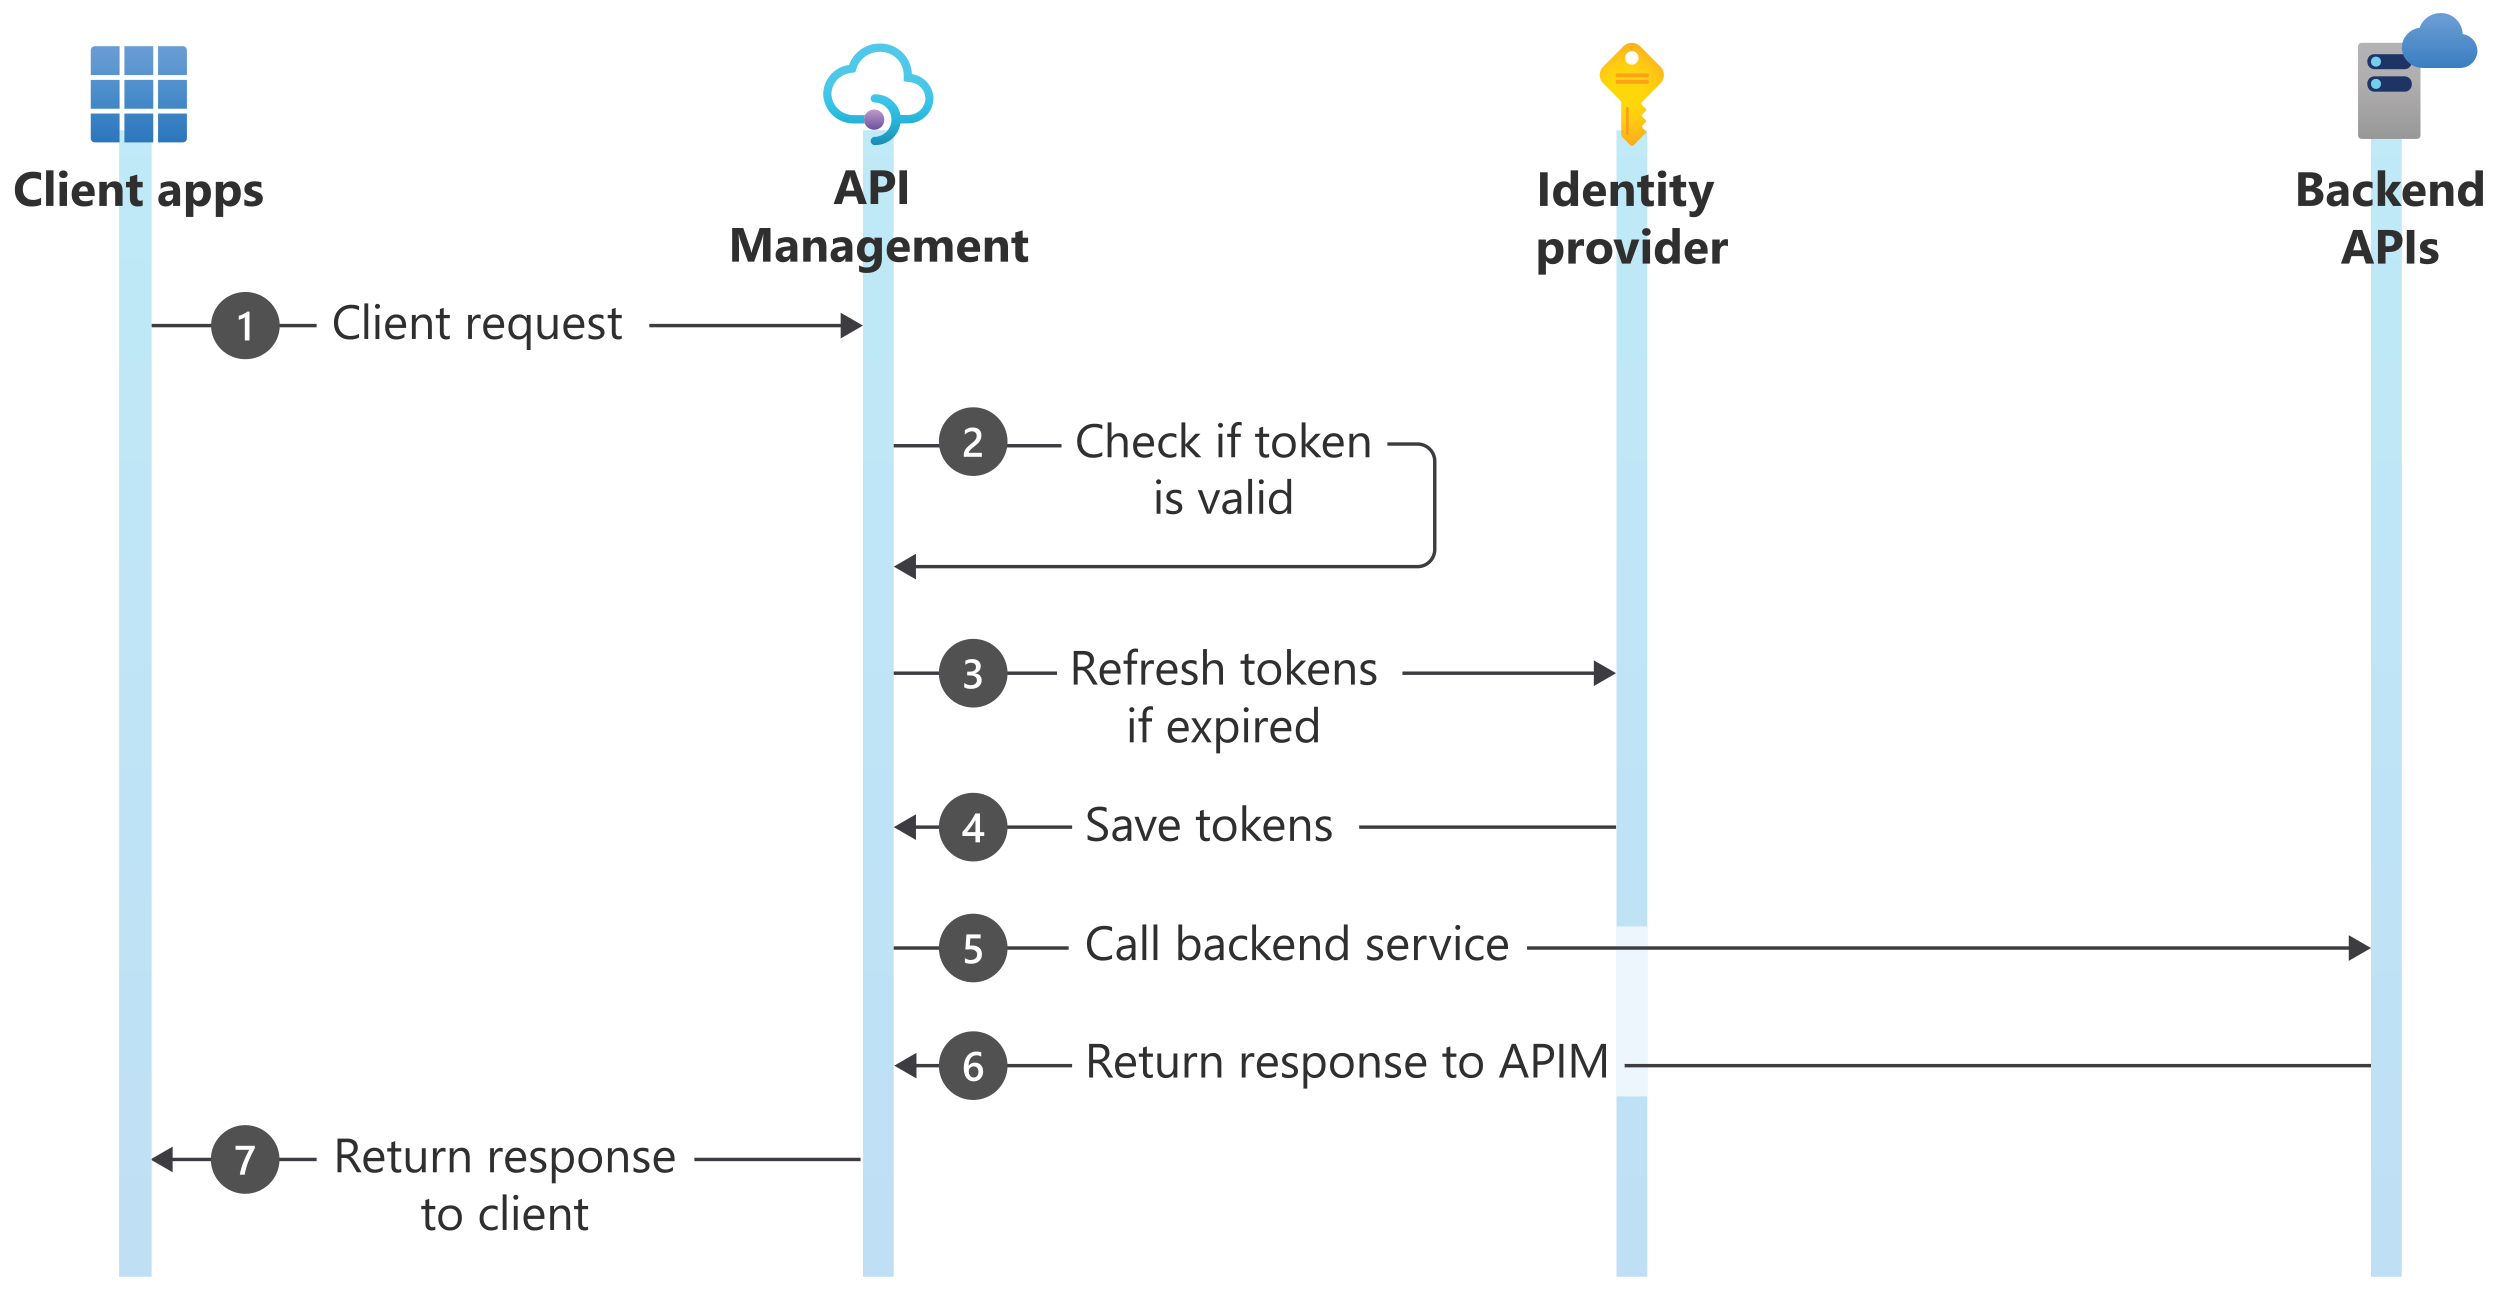 <?xml version="1.0" encoding="utf-8"?>
<!-- Generator: Adobe Illustrator 26.2.1, SVG Export Plug-In . SVG Version: 6.00 Build 0)  -->
<svg version="1.1" xmlns="http://www.w3.org/2000/svg" xmlns:xlink="http://www.w3.org/1999/xlink" x="0px" y="0px"
	 viewBox="0 0 728 376.2" enable-background="new 0 0 728 376.2" xml:space="preserve">
<symbol  id="PIPELINE" viewBox="-32 -12.266 64 24.531">
	<linearGradient id="SVGID_1_" gradientUnits="userSpaceOnUse" x1="0" y1="-12.265" x2="1.502093e-15" y2="12.265">
		<stop  offset="0" style="stop-color:#1B89B2"/>
		<stop  offset="1" style="stop-color:#51C8E8"/>
	</linearGradient>
	<path fill="url(#SVGID_1_)" d="M26.096,12.266h-51.448v0h0C-29.08,12.265-32,6.878-32,0s2.92-12.265,6.648-12.265h0v0h51.448
		C29.356-12.266,32-6.363,32,0S29.356,12.266,26.096,12.266z"/>
	<g>
		
			<linearGradient id="SVGID_00000060720856111584240690000012632626503503545767_" gradientUnits="userSpaceOnUse" x1="-31.461" y1="-6.114" x2="-19.234" y2="6.114">
			<stop  offset="0" style="stop-color:#B3B4B4"/>
			<stop  offset="1" style="stop-color:#4F4F4F"/>
		</linearGradient>
		<ellipse fill="url(#SVGID_00000060720856111584240690000012632626503503545767_)" cx="-25.347" cy="0" rx="5.575" ry="10.879"/>
	</g>
</symbol>
<g id="Shapes">
	<rect fill="#FFFFFF" width="728" height="376.2"/>
	<g id="Wrench_tool_x28_s_x29_">
	</g>
	<g id="user2">
	</g>
	<g id="user2_1_">
	</g>
	<g id="user2_4_">
	</g>
	<g id="user2_3_">
	</g>
	<g id="user2_2_">
	</g>
	<g id="Internet_2">
	</g>
	<g id="Enterprise">
	</g>
	<g id="Tunnel__x28_stackable_x29_">
	</g>
	<g id="New_Symbol">
	</g>
	<g id="New_Symbol_1">
	</g>
	<g id="Files">
	</g>
	<g id="BlobBlock">
	</g>
	<g id="E_x5F_Enterprise">
	</g>
	<g id="E_x5F_AD_FS">
	</g>
	<g id="C_x5F_Azure_Active_Directory">
	</g>
	<g>
		<g>
			<line fill="none" stroke="#3C3C41" stroke-miterlimit="10" x1="49.182" y1="337.635" x2="92.2" y2="337.635"/>
			<g>
				<polygon fill="#3C3C41" points="50.276,341.375 43.8,337.635 50.276,333.895 				"/>
			</g>
		</g>
	</g>
	<line fill="none" stroke="#3C3C41" stroke-miterlimit="10" x1="250.6" y1="337.635" x2="202.2" y2="337.635"/>
	<g>
		<g>
			<circle fill="#505150" cx="71.4" cy="337.635" r="10"/>
			<g>
				<path fill="#FFFFFF" d="M74.206,334.34c-0.352,0.645-0.684,1.282-0.996,1.913s-0.596,1.265-0.85,1.901s-0.475,1.278-0.662,1.925
					s-0.332,1.308-0.434,1.983h-1.424c0.094-0.602,0.228-1.202,0.401-1.802s0.378-1.199,0.612-1.799s0.497-1.202,0.788-1.808
					s0.601-1.217,0.929-1.834h-3.979v-1.16h5.613V334.34z"/>
			</g>
		</g>
	</g>
	<g>
		<rect x="470.722" y="37.943" fill="#FFFFFF" width="8.968" height="333.857"/>
		
			<linearGradient id="SVGID_00000114036161380594847930000011066008794392075396_" gradientUnits="userSpaceOnUse" x1="475.207" y1="371.8" x2="475.207" y2="37.943">
			<stop  offset="0" style="stop-color:#007ED8"/>
			<stop  offset="1" style="stop-color:#00ABDE"/>
		</linearGradient>
		
			<rect x="470.722" y="37.943" opacity="0.25" fill="url(#SVGID_00000114036161380594847930000011066008794392075396_)" width="8.968" height="333.857"/>
	</g>
	<rect x="470.722" y="269.778" fill="#FFFFFF" fill-opacity="0.7" width="8.968" height="49.493"/>
	<line fill="none" stroke="#3C3C41" stroke-miterlimit="10" x1="92.2" y1="94.812" x2="43.8" y2="94.812"/>
	<line fill="none" stroke="#3C3C41" stroke-miterlimit="10" x1="470.6" y1="240.861" x2="395.8" y2="240.861"/>
	<g>
		<rect x="34.696" y="37.943" fill="#FFFFFF" width="9.463" height="333.857"/>
		
			<linearGradient id="SVGID_00000032607633541129000480000000806025293861540030_" gradientUnits="userSpaceOnUse" x1="39.428" y1="371.8" x2="39.428" y2="37.943">
			<stop  offset="0" style="stop-color:#007ED8"/>
			<stop  offset="1" style="stop-color:#00ABDE"/>
		</linearGradient>
		
			<rect x="34.696" y="37.943" opacity="0.25" fill="url(#SVGID_00000032607633541129000480000000806025293861540030_)" width="9.463" height="333.857"/>
	</g>
	<g>
		<rect x="251.283" y="37.943" fill="#FFFFFF" width="8.968" height="333.857"/>
		
			<linearGradient id="SVGID_00000145050498197077497400000005947450818802679205_" gradientUnits="userSpaceOnUse" x1="255.767" y1="371.8" x2="255.767" y2="37.943">
			<stop  offset="0" style="stop-color:#007ED8"/>
			<stop  offset="1" style="stop-color:#00ABDE"/>
		</linearGradient>
		
			<rect x="251.283" y="37.943" opacity="0.25" fill="url(#SVGID_00000145050498197077497400000005947450818802679205_)" width="8.968" height="333.857"/>
	</g>
	<g>
		<rect x="690.432" y="37.943" fill="#FFFFFF" width="8.968" height="333.857"/>
		
			<linearGradient id="SVGID_00000169523576559660942470000016768578099857562779_" gradientUnits="userSpaceOnUse" x1="694.916" y1="371.8" x2="694.916" y2="37.943">
			<stop  offset="0" style="stop-color:#007ED8"/>
			<stop  offset="1" style="stop-color:#00ABDE"/>
		</linearGradient>
		
			<rect x="690.432" y="37.943" opacity="0.25" fill="url(#SVGID_00000169523576559660942470000016768578099857562779_)" width="8.968" height="333.857"/>
	</g>
	<g>
		<g>
			<line fill="none" stroke="#3C3C41" stroke-miterlimit="10" x1="189.084" y1="94.812" x2="245.901" y2="94.812"/>
			<g>
				<polygon fill="#3C3C41" points="244.806,98.552 251.283,94.812 244.806,91.073 				"/>
			</g>
		</g>
	</g>
	<g>
		<g>
			<ellipse fill="#505150" cx="71.461" cy="94.812" rx="10" ry="9.792"/>
			<g>
				<path fill="#FFFFFF" d="M72.649,90.738v8.411H71.29v-6.781c-0.246,0.172-0.511,0.318-0.794,0.439
					c-0.283,0.12-0.606,0.227-0.97,0.318v-1.136c0.227-0.072,0.445-0.149,0.656-0.229c0.211-0.08,0.419-0.17,0.624-0.27
					s0.412-0.21,0.621-0.333c0.209-0.123,0.425-0.262,0.647-0.419H72.649z"/>
			</g>
		</g>
	</g>
	<line fill="none" stroke="#3C3C41" stroke-miterlimit="10" x1="307.787" y1="196.035" x2="260.251" y2="196.035"/>
	<g>
		<g>
			<line fill="none" stroke="#3C3C41" stroke-miterlimit="10" x1="408.401" y1="196.035" x2="465.218" y2="196.035"/>
			<g>
				<polygon fill="#3C3C41" points="464.124,199.775 470.6,196.035 464.124,192.295 				"/>
			</g>
		</g>
	</g>
	<line fill="none" stroke="#3C3C41" stroke-miterlimit="10" x1="309.117" y1="129.8" x2="260.251" y2="129.8"/>
	<g>
		<g>
			<path fill="none" stroke="#3C3C41" stroke-miterlimit="10" d="M404.001,129.304h8.799c2.75,0,5,2.25,5,5V160c0,2.75-2.25,5-5,5
				H265.633"/>
			<g>
				<polygon fill="#3C3C41" points="266.727,161.26 260.251,165 266.727,168.74 				"/>
			</g>
		</g>
	</g>
	<g>
		<g>
			<circle fill="#505150" cx="283.4" cy="196.035" r="10"/>
			<g>
				<path fill="#FFFFFF" d="M280.789,200.152v-1.277c0.547,0.434,1.164,0.65,1.852,0.65c0.559,0,1.005-0.127,1.339-0.381
					s0.501-0.598,0.501-1.031c0-0.953-0.729-1.43-2.186-1.43h-0.65v-1.09h0.621c1.293,0,1.939-0.449,1.939-1.348
					c0-0.828-0.504-1.242-1.512-1.242c-0.562,0-1.092,0.201-1.588,0.604V192.4c0.57-0.32,1.244-0.48,2.021-0.48
					c0.746,0,1.344,0.188,1.793,0.562s0.674,0.855,0.674,1.441c0,1.105-0.562,1.816-1.688,2.133v0.023
					c0.605,0.059,1.084,0.271,1.436,0.636s0.527,0.821,0.527,1.368c0,0.754-0.283,1.362-0.85,1.825s-1.312,0.694-2.238,0.694
					C281.949,200.604,281.285,200.453,280.789,200.152z"/>
			</g>
		</g>
	</g>
	<line fill="none" stroke="#3C3C41" stroke-miterlimit="10" x1="311.197" y1="276.064" x2="260.251" y2="276.064"/>
	<g>
		<g>
			<line fill="none" stroke="#3C3C41" stroke-miterlimit="10" x1="444.676" y1="276.064" x2="685.05" y2="276.064"/>
			<g>
				<polygon fill="#3C3C41" points="683.956,279.804 690.432,276.064 683.956,272.325 				"/>
			</g>
		</g>
	</g>
	<g>
		<g>
			<line fill="none" stroke="#3C3C41" stroke-miterlimit="10" x1="265.633" y1="240.861" x2="312.2" y2="240.861"/>
			<g>
				<polygon fill="#3C3C41" points="266.727,244.601 260.251,240.861 266.727,237.121 				"/>
			</g>
		</g>
	</g>
	<g>
		<g>
			<circle fill="#505150" cx="283.4" cy="240.861" r="10"/>
			<g>
				<path fill="#FFFFFF" d="M285.368,236.887v5.426h1.248v1.131h-1.248v1.846h-1.318v-1.846h-3.803v-1.143
					c0.344-0.387,0.696-0.806,1.058-1.257s0.709-0.912,1.043-1.383s0.644-0.942,0.929-1.415s0.525-0.926,0.721-1.359H285.368z
					 M284.05,242.313v-3.527c-0.426,0.766-0.847,1.434-1.263,2.004s-0.806,1.078-1.169,1.523H284.05z"/>
			</g>
		</g>
	</g>
	<line fill="none" stroke="#3C3C41" stroke-miterlimit="10" x1="690.432" y1="310.316" x2="473.092" y2="310.316"/>
	<g>
		<g>
			<line fill="none" stroke="#3C3C41" stroke-miterlimit="10" x1="265.782" y1="310.316" x2="312.2" y2="310.316"/>
			<g>
				<polygon fill="#3C3C41" points="266.876,314.056 260.4,310.316 266.876,306.576 				"/>
			</g>
		</g>
	</g>
	<g>
		
			<linearGradient id="SVGID_00000067231992267102058140000014537741255457317550_" gradientUnits="userSpaceOnUse" x1="40.428" y1="1408.944" x2="40.428" y2="1436.944" gradientTransform="matrix(1 0 0 -1 0 1450.402)">
			<stop  offset="0" style="stop-color:#2E76BC"/>
			<stop  offset="0.16" style="stop-color:#347DC0"/>
			<stop  offset="0.53" style="stop-color:#4C8DCB"/>
			<stop  offset="0.82" style="stop-color:#6198D1"/>
			<stop  offset="1" style="stop-color:#699CD3"/>
		</linearGradient>
		<path fill="url(#SVGID_00000067231992267102058140000014537741255457317550_)" d="M36.228,33.057h8.4v8.4h-8.4V33.057z
			 M26.428,21.857h8.4v-8.4H27.6c-0.648,0-1.173,0.525-1.173,1.172V21.857z M27.6,41.457h7.227v-8.4h-8.4v7.228
			C26.428,40.932,26.953,41.457,27.6,41.457L27.6,41.457z M26.428,31.657h8.4v-8.4h-8.4V31.657z M46.028,41.457h7.228
			c0.648,0,1.173-0.525,1.173-1.173l0,0v-7.228h-8.4V41.457z M36.228,31.657h8.4v-8.4h-8.4V31.657z M46.028,31.657h8.4v-8.4h-8.4
			V31.657z M46.028,13.457v8.4h8.4V14.63c0-0.648-0.525-1.172-1.173-1.172l0,0H46.028z M36.228,21.857h8.4v-8.4h-8.4V21.857z"/>
	</g>
	<g>
		
			<radialGradient id="e3d1e58c-f78e-4fb5-9857-0c9331da9979_00000090989112314880255250000011332285135335349138_" cx="430.079" cy="1435.05" r="18.602" gradientTransform="matrix(0.94 0 0 -0.94 69.09 1375.729)" gradientUnits="userSpaceOnUse">
			<stop  offset="0.27" style="stop-color:#FED70A"/>
			<stop  offset="0.49" style="stop-color:#FFCC12"/>
			<stop  offset="0.88" style="stop-color:#FBAC1D"/>
			<stop  offset="1" style="stop-color:#F9A120"/>
		</radialGradient>
		
			<path id="e3d1e58c-f78e-4fb5-9857-0c9331da9979_00000062168597350170226000000017772899291865720479_" fill="url(#e3d1e58c-f78e-4fb5-9857-0c9331da9979_00000090989112314880255250000011332285135335349138_)" d="
			M483.533,24.282c1.346-1.344,1.348-3.525,0.004-4.871c-0.001-0.001-0.003-0.003-0.004-0.004l0,0l-5.923-5.94
			c-1.335-1.342-3.506-1.347-4.847-0.011c-0.004,0.004-0.007,0.007-0.011,0.011l0,0l-5.923,5.94c-1.33,1.353-1.33,3.522,0,4.875
			l4.991,4.991c0.177,0.184,0.278,0.427,0.283,0.682v9.184c-0.004,0.311,0.115,0.61,0.333,0.832l2.246,2.246
			c0.281,0.303,0.755,0.321,1.058,0.04c0.014-0.013,0.027-0.026,0.04-0.04l2.18-2.18l0,0l1.281-1.281
			c0.175-0.163,0.184-0.437,0.021-0.611c-0.007-0.007-0.014-0.014-0.021-0.021l-0.915-0.932c-0.193-0.184-0.2-0.489-0.017-0.682
			c0.005-0.006,0.011-0.011,0.017-0.017l0.915-0.932c0.175-0.163,0.184-0.437,0.021-0.611c-0.007-0.007-0.014-0.014-0.021-0.021
			l-0.965-0.982c-0.188-0.175-0.199-0.47-0.024-0.658c0.008-0.008,0.016-0.016,0.024-0.024l0.998-0.982
			c0.175-0.163,0.184-0.437,0.021-0.611c-0.007-0.007-0.014-0.014-0.021-0.021l-1.281-1.298v-0.466L483.533,24.282z M475.214,14.898
			c1.084,0.009,1.956,0.896,1.947,1.98s-0.896,1.956-1.98,1.947c-1.078-0.009-1.947-0.885-1.947-1.963
			c-0.009-1.075,0.855-1.954,1.93-1.963c0.006,0,0.011,0,0.017,0H475.214z"/>
		
			<path id="a21a8f7a-61cc-4035-8449-e5c8fe4d4d5e_00000141442139777744349010000002242874819583934099_" opacity="0.75" fill="#F7921E" enable-background="new    " d="
			M473.65,39.289L473.65,39.289c0.196,0.119,0.452,0.057,0.572-0.139c0.039-0.063,0.06-0.136,0.061-0.21v-7.404
			c0.001-0.144-0.067-0.281-0.183-0.366l0,0c-0.19-0.129-0.449-0.079-0.578,0.111c-0.051,0.075-0.076,0.165-0.071,0.255v7.404
			C473.458,39.081,473.532,39.211,473.65,39.289z"/>
		
			<path id="ecd3189c-fb1e-4a0e-a2b6-ba2f11dda484_00000020391858245969157490000006727336646288323718_" opacity="0.75" fill="#F7921E" enable-background="new    " d="
			M470.972,21.387h8.685c0.294,0,0.532,0.238,0.532,0.532v0.083c0,0.294-0.238,0.532-0.532,0.532h-8.685
			c-0.294,0-0.532-0.238-0.532-0.532v-0.083C470.439,21.625,470.677,21.387,470.972,21.387z"/>
		
			<path id="a1949a3c-4818-4bd1-b236-0d970b92fc62_00000101070257379318270740000018255079752343820692_" opacity="0.75" fill="#F7921E" enable-background="new    " d="
			M470.972,23.25h8.685c0.294,0,0.532,0.238,0.532,0.532v0.083c0,0.294-0.238,0.532-0.532,0.532h-8.685
			c-0.294,0-0.532-0.238-0.532-0.532v-0.083C470.439,23.489,470.677,23.25,470.972,23.25z"/>
	</g>
	<g>
		
			<linearGradient id="SVGID_00000121273130194772851230000006040038248552844181_" gradientUnits="userSpaceOnUse" x1="255.767" y1="1408.145" x2="255.767" y2="1437.687" gradientTransform="matrix(1 0 0 -1 0 1450.402)">
			<stop  offset="0" style="stop-color:#1B8AB3"/>
			<stop  offset="0.09" style="stop-color:#1F9DC4"/>
			<stop  offset="0.24" style="stop-color:#26B5D8"/>
			<stop  offset="0.4" style="stop-color:#35C4E7"/>
			<stop  offset="0.57" style="stop-color:#4AC7E8"/>
			<stop  offset="0.78" style="stop-color:#50C8E9"/>
		</linearGradient>
		<path fill="url(#SVGID_00000121273130194772851230000006040038248552844181_)" d="M265.551,21.583
			c-0.144-5.03-4.319-9.002-9.35-8.897c-4.006-0.041-7.602,2.45-8.972,6.214c-4.283,0.591-7.483,4.234-7.518,8.557
			c0.174,4.835,4.211,8.627,9.048,8.5c0.264,0.019,0.529,0.019,0.793,0h2.267c-0.138-0.336-0.208-0.695-0.208-1.058l0,0
			c0.007-0.484,0.137-0.959,0.378-1.379h-2.644h-0.586c-3.495,0.119-6.446-2.573-6.649-6.063c0.032-3.143,2.379-5.78,5.497-6.177
			l1.436-0.227l0.472-1.379c1.036-2.788,3.712-4.625,6.687-4.59c3.706-0.086,6.798,2.813,6.951,6.517v2.078l2.059,0.283
			c2.386,0.305,4.195,2.299,4.269,4.703c-0.091,2.67-2.278,4.789-4.949,4.798h-0.283h-0.151h-1.889
			c-0.673-3.501-3.745-6.025-7.31-6.007c-0.662-0.083-1.267,0.386-1.35,1.049c-0.083,0.662,0.386,1.267,1.049,1.35
			c0.1,0.013,0.201,0.013,0.302,0c2.759,0.17,4.859,2.544,4.689,5.303c-0.155,2.522-2.166,4.534-4.689,4.689
			c-0.662-0.083-1.267,0.386-1.35,1.049s0.386,1.267,1.049,1.35c0.1,0.013,0.201,0.013,0.302,0c3.661-0.006,6.768-2.688,7.31-6.309
			h1.983c0.125,0.02,0.253,0.02,0.378,0c3.984-0.071,7.193-3.289,7.253-7.272C271.755,25.085,269.098,22.083,265.551,21.583z"/>
		
			<linearGradient id="SVGID_00000142135294844432531860000007245228936228552880_" gradientUnits="userSpaceOnUse" x1="254.558" y1="1418.505" x2="254.558" y2="1412.631" gradientTransform="matrix(1 0 0 -1 0 1450.402)">
			<stop  offset="0" style="stop-color:#BD9BC8"/>
			<stop  offset="1" style="stop-color:#6E50A1"/>
		</linearGradient>
		<path fill="url(#SVGID_00000142135294844432531860000007245228936228552880_)" d="M254.52,31.896h0.076
			c1.607,0,2.909,1.302,2.909,2.909v0.076c0,1.607-1.302,2.909-2.909,2.909h-0.076c-1.607,0-2.909-1.302-2.909-2.909v-0.076
			C251.611,33.199,252.914,31.896,254.52,31.896z"/>
		<rect x="238.767" y="10.457" fill="none" width="34" height="34"/>
	</g>
	<g>
		<g>
			<circle fill="#505150" cx="283.4" cy="128.6" r="10"/>
			<g>
				<path fill="#FFFFFF" d="M285.916,133.028h-5.273v-0.65c0-0.266,0.037-0.515,0.111-0.747s0.174-0.451,0.299-0.656
					s0.271-0.398,0.439-0.58s0.348-0.357,0.539-0.527s0.387-0.334,0.586-0.492s0.395-0.317,0.586-0.478
					c0.18-0.152,0.344-0.302,0.492-0.448s0.275-0.298,0.381-0.454s0.188-0.321,0.246-0.495s0.088-0.362,0.088-0.565
					c0-0.223-0.034-0.417-0.103-0.583s-0.164-0.305-0.287-0.416s-0.269-0.195-0.437-0.252s-0.352-0.085-0.551-0.085
					c-0.344,0-0.693,0.08-1.049,0.24s-0.697,0.4-1.025,0.721v-1.307c0.172-0.129,0.346-0.241,0.521-0.337s0.357-0.176,0.545-0.24
					s0.385-0.112,0.592-0.144s0.428-0.047,0.662-0.047c0.379,0,0.723,0.05,1.031,0.149s0.572,0.246,0.791,0.439
					s0.388,0.435,0.507,0.724s0.179,0.621,0.179,0.996c0,0.34-0.042,0.646-0.126,0.917s-0.203,0.524-0.357,0.759
					s-0.341,0.457-0.56,0.668s-0.463,0.428-0.732,0.65c-0.227,0.184-0.452,0.362-0.677,0.536s-0.427,0.344-0.606,0.51
					s-0.325,0.332-0.437,0.498s-0.167,0.333-0.167,0.501v0.029h3.791V133.028z"/>
			</g>
		</g>
	</g>
	<g>
		<g>
			<circle fill="#505150" cx="283.4" cy="310.316" r="10"/>
			<g>
				<path fill="#FFFFFF" d="M286.291,312.043c0,0.422-0.069,0.807-0.208,1.154s-0.331,0.647-0.577,0.899s-0.538,0.447-0.876,0.586
					s-0.704,0.208-1.099,0.208c-0.422,0-0.81-0.082-1.163-0.246s-0.658-0.408-0.914-0.732s-0.454-0.728-0.595-1.21
					s-0.211-1.042-0.211-1.679c0-0.777,0.093-1.467,0.278-2.068s0.44-1.105,0.765-1.512s0.705-0.715,1.143-0.926
					s0.91-0.316,1.418-0.316c0.316,0,0.604,0.021,0.864,0.064s0.468,0.102,0.624,0.176v1.225c-0.199-0.102-0.412-0.188-0.639-0.258
					s-0.486-0.105-0.779-0.105c-0.328,0-0.631,0.066-0.908,0.199s-0.517,0.327-0.718,0.583s-0.359,0.572-0.475,0.949
					s-0.175,0.812-0.179,1.304h0.035c0.18-0.277,0.423-0.496,0.729-0.656s0.667-0.24,1.081-0.24c0.367,0,0.698,0.06,0.993,0.179
					s0.547,0.291,0.756,0.516s0.37,0.498,0.483,0.82S286.291,311.641,286.291,312.043z M284.92,312.154
					c0-0.242-0.028-0.463-0.085-0.662s-0.143-0.37-0.258-0.513s-0.26-0.253-0.434-0.331s-0.378-0.117-0.612-0.117
					s-0.44,0.042-0.618,0.126s-0.327,0.194-0.448,0.331s-0.212,0.293-0.272,0.469s-0.091,0.355-0.091,0.539
					c0,0.199,0.028,0.403,0.085,0.612s0.144,0.399,0.261,0.571s0.267,0.313,0.448,0.425s0.397,0.167,0.647,0.167
					c0.223,0,0.42-0.041,0.592-0.123s0.315-0.195,0.431-0.34s0.203-0.315,0.264-0.513S284.92,312.385,284.92,312.154z"/>
			</g>
		</g>
	</g>
	<g>
		<g>
			<circle fill="#505150" cx="283.4" cy="276.064" r="10"/>
			<g>
				<path fill="#FFFFFF" d="M280.977,280.299v-1.307c0.551,0.371,1.109,0.557,1.676,0.557c0.57,0,1.029-0.146,1.377-0.437
					s0.521-0.679,0.521-1.163c0-0.477-0.177-0.848-0.53-1.113s-0.86-0.398-1.521-0.398c-0.227,0-0.686,0.023-1.377,0.07l0.299-4.418
					h4.137v1.16h-3.006l-0.141,2.104c0.27-0.016,0.514-0.023,0.732-0.023c0.891,0,1.579,0.229,2.065,0.686s0.729,1.082,0.729,1.875
					c0,0.832-0.278,1.499-0.835,2.001s-1.321,0.753-2.294,0.753C281.99,280.645,281.379,280.53,280.977,280.299z"/>
			</g>
		</g>
	</g>
	<g>
		<g>
			
				<linearGradient id="SVGID_00000181087863606631606270000016384026175970986390_" gradientUnits="userSpaceOnUse" x1="695.758" y1="1437.944" x2="695.758" y2="1409.944" gradientTransform="matrix(1 0 0 -1 0 1450.402)">
				<stop  offset="0" style="stop-color:#B3B2B4"/>
				<stop  offset="0.38" style="stop-color:#B0AEAF"/>
				<stop  offset="0.76" style="stop-color:#A2A1A1"/>
				<stop  offset="1" style="stop-color:#979797"/>
			</linearGradient>
			<path fill="url(#SVGID_00000181087863606631606270000016384026175970986390_)" d="M704.848,39.506
				c-0.031,0.55-0.498,0.973-1.048,0.951h-16.085c-0.55,0.022-1.016-0.401-1.048-0.951V13.409c0.031-0.55,0.498-0.973,1.048-0.951
				H703.8c0.55-0.022,1.016,0.401,1.048,0.951V39.506z"/>
			<path fill="#1E3465" d="M689.345,24.43c-0.056-1.136,0.806-2.11,1.94-2.193h9.081c1.135,0.083,1.996,1.056,1.94,2.193l0,0
				c0.109,1.141-0.727,2.155-1.869,2.265c-0.024,0.002-0.048,0.004-0.072,0.006h-9.042c-1.132-0.073-1.996-1.04-1.94-2.173
				L689.345,24.43z"/>
			<path fill="#1E3465" d="M689.345,17.949c-0.055-1.133,0.809-2.1,1.94-2.173h9.081c1.132,0.073,1.996,1.04,1.94,2.173l0,0
				c0.056,1.136-0.806,2.11-1.94,2.193h-9.042c-1.135-0.083-1.996-1.056-1.94-2.193H689.345z"/>
			<circle fill="#74CFEB" cx="691.887" cy="17.949" r="1.455"/>
			<circle fill="#74CFEB" cx="691.887" cy="24.43" r="1.455"/>
		</g>
	</g>
	<g>
		
			<linearGradient id="SVGID_00000031905817949517243610000006954868691225634717_" gradientUnits="userSpaceOnUse" x1="710.412" y1="1449.124" x2="710.412" y2="1427.115" gradientTransform="matrix(1 0 0 -1 0 1450.402)">
			<stop  offset="0.18" style="stop-color:#699CD3"/>
			<stop  offset="1" style="stop-color:#2E76BC"/>
		</linearGradient>
		<path fill="url(#SVGID_00000031905817949517243610000006954868691225634717_)" d="M721.424,14.783
			c-0.05-2.454-1.868-4.512-4.298-4.864c-0.108-3.459-2.979-6.186-6.439-6.118c-2.74-0.012-5.191,1.703-6.118,4.282
			c-2.926,0.387-5.127,2.86-5.169,5.812c0.116,3.331,2.877,5.956,6.21,5.904h0.551h10.064h0.26
			C719.211,19.725,721.392,17.51,721.424,14.783z"/>
	</g>
</g>
<g id="text">
	<g>
		<rect x="94.2" y="331.001" fill="none" width="105.6" height="31.999"/>
		<path fill="#2F2F2F" d="M105.309,341.365h-1.367l-1.641-2.748c-0.15-0.255-0.296-0.473-0.438-0.653s-0.286-0.327-0.434-0.441
			s-0.308-0.197-0.479-0.25s-0.363-0.079-0.578-0.079H99.43v4.17h-1.148v-9.803h2.926c0.428,0,0.824,0.054,1.186,0.161
			s0.677,0.27,0.943,0.489s0.475,0.491,0.625,0.817s0.226,0.708,0.226,1.145c0,0.342-0.051,0.655-0.154,0.94
			s-0.249,0.539-0.438,0.762s-0.417,0.414-0.684,0.571s-0.566,0.279-0.899,0.366v0.027c0.164,0.073,0.307,0.156,0.427,0.25
			s0.236,0.204,0.345,0.332s0.218,0.272,0.325,0.434s0.227,0.35,0.359,0.564L105.309,341.365z M99.43,332.601v3.555h1.559
			c0.287,0,0.553-0.043,0.796-0.13s0.455-0.211,0.632-0.373s0.317-0.36,0.417-0.595s0.15-0.498,0.15-0.79
			c0-0.524-0.17-0.933-0.509-1.227s-0.831-0.441-1.473-0.441H99.43z"/>
		<path fill="#2F2F2F" d="M111.921,338.145h-4.942c0.018,0.779,0.228,1.381,0.629,1.805s0.953,0.636,1.654,0.636
			c0.789,0,1.513-0.26,2.174-0.779v1.053c-0.615,0.447-1.429,0.67-2.44,0.67c-0.989,0-1.766-0.318-2.331-0.954
			s-0.848-1.53-0.848-2.683c0-1.089,0.309-1.977,0.926-2.663s1.384-1.029,2.3-1.029s1.625,0.296,2.126,0.889
			s0.752,1.415,0.752,2.468V338.145z M110.772,337.195c-0.004-0.647-0.161-1.151-0.468-1.511s-0.735-0.54-1.282-0.54
			c-0.529,0-0.978,0.189-1.347,0.567s-0.597,0.873-0.684,1.483H110.772z"/>
		<path fill="#2F2F2F" d="M116.845,341.296c-0.264,0.146-0.613,0.219-1.046,0.219c-1.226,0-1.839-0.684-1.839-2.051v-4.143h-1.203
			v-0.957h1.203v-1.709l1.121-0.362v2.071h1.764v0.957h-1.764v3.944c0,0.469,0.08,0.804,0.239,1.005s0.424,0.301,0.793,0.301
			c0.283,0,0.526-0.078,0.731-0.232V341.296z"/>
		<path fill="#2F2F2F" d="M123.963,341.365h-1.121v-1.107h-0.027c-0.465,0.848-1.185,1.271-2.16,1.271
			c-1.668,0-2.502-0.994-2.502-2.98v-4.184h1.114v4.006c0,1.477,0.565,2.215,1.695,2.215c0.547,0,0.997-0.202,1.35-0.605
			s0.53-0.931,0.53-1.583v-4.033h1.121V341.365z"/>
		<path fill="#2F2F2F" d="M129.721,335.5c-0.196-0.15-0.479-0.226-0.848-0.226c-0.479,0-0.878,0.226-1.2,0.677
			s-0.482,1.066-0.482,1.846v3.568h-1.121v-7h1.121v1.442h0.027c0.16-0.492,0.403-0.876,0.731-1.152s0.695-0.414,1.101-0.414
			c0.292,0,0.515,0.032,0.67,0.096V335.5z"/>
		<path fill="#2F2F2F" d="M136.775,341.365h-1.121v-3.992c0-1.486-0.542-2.229-1.627-2.229c-0.561,0-1.024,0.211-1.391,0.632
			s-0.55,0.954-0.55,1.596v3.992h-1.121v-7h1.121v1.162h0.027c0.529-0.884,1.294-1.326,2.297-1.326c0.766,0,1.351,0.247,1.757,0.742
			s0.608,1.209,0.608,2.143V341.365z"/>
		<path fill="#2F2F2F" d="M146.373,335.5c-0.196-0.15-0.479-0.226-0.848-0.226c-0.479,0-0.878,0.226-1.2,0.677
			s-0.482,1.066-0.482,1.846v3.568h-1.121v-7h1.121v1.442h0.027c0.16-0.492,0.403-0.876,0.731-1.152s0.695-0.414,1.101-0.414
			c0.292,0,0.515,0.032,0.67,0.096V335.5z"/>
		<path fill="#2F2F2F" d="M153.215,338.145h-4.942c0.018,0.779,0.228,1.381,0.629,1.805s0.953,0.636,1.654,0.636
			c0.789,0,1.513-0.26,2.174-0.779v1.053c-0.615,0.447-1.429,0.67-2.44,0.67c-0.989,0-1.766-0.318-2.331-0.954
			s-0.848-1.53-0.848-2.683c0-1.089,0.309-1.977,0.926-2.663s1.384-1.029,2.3-1.029s1.625,0.296,2.126,0.889
			s0.752,1.415,0.752,2.468V338.145z M152.067,337.195c-0.004-0.647-0.161-1.151-0.468-1.511s-0.735-0.54-1.282-0.54
			c-0.529,0-0.978,0.189-1.347,0.567s-0.597,0.873-0.684,1.483H152.067z"/>
		<path fill="#2F2F2F" d="M154.457,341.112v-1.203c0.611,0.451,1.283,0.677,2.017,0.677c0.984,0,1.477-0.328,1.477-0.984
			c0-0.187-0.042-0.345-0.126-0.475s-0.198-0.245-0.342-0.345s-0.312-0.19-0.506-0.27s-0.402-0.163-0.625-0.25
			c-0.31-0.123-0.582-0.247-0.817-0.373s-0.431-0.267-0.588-0.424s-0.276-0.336-0.355-0.537s-0.12-0.435-0.12-0.704
			c0-0.328,0.075-0.619,0.226-0.872s0.351-0.465,0.602-0.636s0.537-0.3,0.858-0.386s0.653-0.13,0.995-0.13
			c0.606,0,1.148,0.105,1.627,0.314v1.135c-0.515-0.337-1.107-0.506-1.777-0.506c-0.209,0-0.399,0.024-0.567,0.072
			s-0.313,0.115-0.434,0.202s-0.214,0.19-0.28,0.311s-0.099,0.254-0.099,0.4c0,0.182,0.033,0.335,0.099,0.458
			s0.163,0.232,0.291,0.328s0.283,0.182,0.465,0.26s0.39,0.162,0.622,0.253c0.31,0.119,0.588,0.24,0.834,0.366
			s0.456,0.267,0.629,0.424s0.307,0.338,0.4,0.543s0.14,0.449,0.14,0.731c0,0.346-0.076,0.647-0.229,0.902s-0.356,0.467-0.612,0.636
			s-0.549,0.294-0.882,0.376s-0.681,0.123-1.046,0.123C155.61,341.529,154.986,341.39,154.457,341.112z"/>
		<path fill="#2F2F2F" d="M161.832,340.353h-0.027v4.231h-1.121v-10.22h1.121v1.23h0.027c0.551-0.93,1.358-1.395,2.42-1.395
			c0.902,0,1.606,0.313,2.112,0.94s0.759,1.466,0.759,2.519c0,1.171-0.285,2.109-0.854,2.813s-1.349,1.056-2.338,1.056
			C163.023,341.529,162.324,341.137,161.832,340.353z M161.804,337.53v0.978c0,0.579,0.188,1.07,0.564,1.473
			s0.854,0.605,1.432,0.605c0.679,0,1.211-0.26,1.596-0.779s0.578-1.242,0.578-2.167c0-0.779-0.18-1.39-0.54-1.832
			s-0.848-0.663-1.463-0.663c-0.652,0-1.176,0.227-1.572,0.68S161.804,336.846,161.804,337.53z"/>
		<path fill="#2F2F2F" d="M171.828,341.529c-1.035,0-1.86-0.327-2.478-0.981s-0.926-1.521-0.926-2.601
			c0-1.176,0.321-2.094,0.964-2.755s1.511-0.991,2.604-0.991c1.043,0,1.858,0.321,2.444,0.964s0.878,1.534,0.878,2.673
			c0,1.117-0.315,2.011-0.947,2.683S172.89,341.529,171.828,341.529z M171.91,335.144c-0.72,0-1.29,0.245-1.709,0.735
			s-0.629,1.166-0.629,2.027c0,0.83,0.212,1.483,0.636,1.962s0.991,0.718,1.702,0.718c0.725,0,1.282-0.235,1.671-0.704
			s0.584-1.137,0.584-2.003c0-0.875-0.195-1.549-0.584-2.023S172.635,335.144,171.91,335.144z"/>
		<path fill="#2F2F2F" d="M182.84,341.365h-1.121v-3.992c0-1.486-0.542-2.229-1.627-2.229c-0.561,0-1.024,0.211-1.391,0.632
			s-0.55,0.954-0.55,1.596v3.992h-1.121v-7h1.121v1.162h0.027c0.529-0.884,1.294-1.326,2.297-1.326c0.766,0,1.351,0.247,1.757,0.742
			s0.608,1.209,0.608,2.143V341.365z"/>
		<path fill="#2F2F2F" d="M184.488,341.112v-1.203c0.611,0.451,1.283,0.677,2.017,0.677c0.984,0,1.477-0.328,1.477-0.984
			c0-0.187-0.042-0.345-0.126-0.475s-0.198-0.245-0.342-0.345s-0.312-0.19-0.506-0.27s-0.402-0.163-0.625-0.25
			c-0.31-0.123-0.582-0.247-0.817-0.373s-0.431-0.267-0.588-0.424s-0.276-0.336-0.355-0.537s-0.12-0.435-0.12-0.704
			c0-0.328,0.075-0.619,0.226-0.872s0.351-0.465,0.602-0.636s0.537-0.3,0.858-0.386s0.653-0.13,0.995-0.13
			c0.606,0,1.148,0.105,1.627,0.314v1.135c-0.515-0.337-1.107-0.506-1.777-0.506c-0.209,0-0.399,0.024-0.567,0.072
			s-0.313,0.115-0.434,0.202s-0.214,0.19-0.28,0.311s-0.099,0.254-0.099,0.4c0,0.182,0.033,0.335,0.099,0.458
			s0.163,0.232,0.291,0.328s0.283,0.182,0.465,0.26s0.39,0.162,0.622,0.253c0.31,0.119,0.588,0.24,0.834,0.366
			s0.456,0.267,0.629,0.424s0.307,0.338,0.4,0.543s0.14,0.449,0.14,0.731c0,0.346-0.076,0.647-0.229,0.902s-0.356,0.467-0.612,0.636
			s-0.549,0.294-0.882,0.376s-0.681,0.123-1.046,0.123C185.641,341.529,185.017,341.39,184.488,341.112z"/>
		<path fill="#2F2F2F" d="M196.443,338.145h-4.942c0.018,0.779,0.228,1.381,0.629,1.805s0.953,0.636,1.654,0.636
			c0.789,0,1.513-0.26,2.174-0.779v1.053c-0.615,0.447-1.429,0.67-2.44,0.67c-0.989,0-1.766-0.318-2.331-0.954
			s-0.848-1.53-0.848-2.683c0-1.089,0.309-1.977,0.926-2.663s1.384-1.029,2.3-1.029s1.625,0.296,2.126,0.889
			s0.752,1.415,0.752,2.468V338.145z M195.295,337.195c-0.004-0.647-0.161-1.151-0.468-1.511s-0.735-0.54-1.282-0.54
			c-0.529,0-0.978,0.189-1.347,0.567s-0.597,0.873-0.684,1.483H195.295z"/>
		<path fill="#2F2F2F" d="M126.759,358.096c-0.264,0.146-0.613,0.219-1.046,0.219c-1.226,0-1.839-0.684-1.839-2.051v-4.143h-1.203
			v-0.957h1.203v-1.709l1.121-0.362v2.071h1.764v0.957h-1.764v3.944c0,0.469,0.08,0.804,0.239,1.005s0.424,0.301,0.793,0.301
			c0.283,0,0.526-0.078,0.731-0.232V358.096z"/>
		<path fill="#2F2F2F" d="M131.017,358.329c-1.035,0-1.86-0.327-2.478-0.981s-0.926-1.521-0.926-2.601
			c0-1.176,0.321-2.094,0.964-2.755s1.511-0.991,2.604-0.991c1.043,0,1.858,0.321,2.444,0.964s0.878,1.534,0.878,2.673
			c0,1.117-0.315,2.011-0.947,2.683S132.079,358.329,131.017,358.329z M131.099,351.944c-0.72,0-1.29,0.245-1.709,0.735
			s-0.629,1.166-0.629,2.027c0,0.83,0.212,1.483,0.636,1.962s0.991,0.718,1.702,0.718c0.725,0,1.282-0.235,1.671-0.704
			s0.584-1.137,0.584-2.003c0-0.875-0.195-1.549-0.584-2.023S131.823,351.944,131.099,351.944z"/>
		<path fill="#2F2F2F" d="M144.9,357.843c-0.538,0.324-1.176,0.485-1.914,0.485c-0.998,0-1.804-0.325-2.417-0.974
			s-0.919-1.491-0.919-2.526c0-1.153,0.331-2.079,0.991-2.779s1.542-1.049,2.646-1.049c0.615,0,1.158,0.114,1.627,0.342v1.148
			c-0.52-0.365-1.076-0.547-1.668-0.547c-0.715,0-1.302,0.256-1.76,0.769s-0.687,1.186-0.687,2.02c0,0.82,0.215,1.467,0.646,1.941
			s1.008,0.711,1.733,0.711c0.611,0,1.185-0.203,1.723-0.608V357.843z"/>
		<path fill="#2F2F2F" d="M147.509,358.165h-1.121v-10.363h1.121V358.165z"/>
		<path fill="#2F2F2F" d="M150.196,349.387c-0.201,0-0.372-0.068-0.513-0.205s-0.212-0.31-0.212-0.52s0.071-0.384,0.212-0.523
			s0.312-0.208,0.513-0.208c0.205,0,0.379,0.069,0.523,0.208s0.215,0.313,0.215,0.523c0,0.201-0.072,0.372-0.215,0.513
			S150.401,349.387,150.196,349.387z M150.743,358.165h-1.121v-7h1.121V358.165z"/>
		<path fill="#2F2F2F" d="M158.538,354.945h-4.942c0.018,0.779,0.228,1.381,0.629,1.805s0.953,0.636,1.654,0.636
			c0.789,0,1.513-0.26,2.174-0.779v1.053c-0.615,0.447-1.429,0.67-2.44,0.67c-0.989,0-1.766-0.318-2.331-0.954
			s-0.848-1.53-0.848-2.683c0-1.089,0.309-1.977,0.926-2.663s1.384-1.029,2.3-1.029s1.625,0.296,2.126,0.889
			s0.752,1.415,0.752,2.468V354.945z M157.39,353.995c-0.004-0.647-0.161-1.151-0.468-1.511s-0.735-0.54-1.282-0.54
			c-0.529,0-0.978,0.189-1.347,0.567s-0.597,0.873-0.684,1.483H157.39z"/>
		<path fill="#2F2F2F" d="M166.031,358.165h-1.121v-3.992c0-1.486-0.542-2.229-1.627-2.229c-0.561,0-1.024,0.211-1.391,0.632
			s-0.55,0.954-0.55,1.596v3.992h-1.121v-7h1.121v1.162h0.027c0.529-0.884,1.294-1.326,2.297-1.326c0.766,0,1.351,0.247,1.757,0.742
			s0.608,1.209,0.608,2.143V358.165z"/>
		<path fill="#2F2F2F" d="M171.26,358.096c-0.264,0.146-0.613,0.219-1.046,0.219c-1.226,0-1.839-0.684-1.839-2.051v-4.143h-1.203
			v-0.957h1.203v-1.709l1.121-0.362v2.071h1.764v0.957h-1.764v3.944c0,0.469,0.08,0.804,0.239,1.005s0.424,0.301,0.793,0.301
			c0.283,0,0.526-0.078,0.731-0.232V358.096z"/>
	</g>
	<g>
		<path fill="#2F2F2F" d="M11.964,59.612c-0.716,0.346-1.649,0.52-2.803,0.52c-1.504,0-2.687-0.442-3.548-1.326
			s-1.292-2.062-1.292-3.534c0-1.568,0.484-2.839,1.453-3.814c0.968-0.975,2.225-1.463,3.77-1.463c0.957,0,1.764,0.121,2.42,0.362
			v2.126c-0.656-0.392-1.403-0.588-2.242-0.588c-0.921,0-1.663,0.29-2.229,0.868s-0.848,1.363-0.848,2.352
			c0,0.948,0.267,1.703,0.8,2.266s1.251,0.844,2.153,0.844c0.861,0,1.649-0.209,2.365-0.629V59.612z"/>
		<path fill="#2F2F2F" d="M15.576,59.961h-2.16V49.597h2.16V59.961z"/>
		<path fill="#2F2F2F" d="M18.441,51.853c-0.364,0-0.663-0.108-0.896-0.325s-0.349-0.482-0.349-0.796
			c0-0.324,0.116-0.588,0.349-0.793s0.531-0.308,0.896-0.308c0.369,0,0.669,0.103,0.899,0.308c0.229,0.205,0.345,0.469,0.345,0.793
			c0,0.328-0.115,0.597-0.345,0.807C19.11,51.748,18.81,51.853,18.441,51.853z M19.507,59.961h-2.16v-7h2.16V59.961z"/>
		<path fill="#2F2F2F" d="M27.569,57.076h-4.566c0.073,1.016,0.713,1.524,1.921,1.524c0.771,0,1.447-0.182,2.03-0.547v1.559
			c-0.647,0.346-1.488,0.52-2.522,0.52c-1.13,0-2.008-0.313-2.632-0.94s-0.937-1.5-0.937-2.622c0-1.162,0.337-2.083,1.012-2.762
			s1.504-1.019,2.488-1.019c1.021,0,1.811,0.303,2.369,0.909c0.558,0.606,0.837,1.429,0.837,2.468V57.076z M25.566,55.75
			c0-1.002-0.405-1.504-1.217-1.504c-0.347,0-0.646,0.144-0.898,0.431c-0.254,0.287-0.407,0.645-0.462,1.073H25.566z"/>
		<path fill="#2F2F2F" d="M35.695,59.961h-2.153v-3.89c0-1.084-0.388-1.627-1.162-1.627c-0.374,0-0.682,0.144-0.923,0.431
			s-0.362,0.652-0.362,1.094v3.992h-2.16v-7h2.16v1.107h0.027c0.515-0.852,1.265-1.278,2.249-1.278c1.55,0,2.324,0.961,2.324,2.885
			V59.961z"/>
		<path fill="#2F2F2F" d="M41.544,59.879c-0.319,0.168-0.8,0.253-1.442,0.253c-1.522,0-2.283-0.791-2.283-2.372v-3.206h-1.135
			v-1.593h1.135V51.45l2.153-0.615v2.126h1.572v1.593h-1.572v2.83c0,0.729,0.289,1.094,0.868,1.094c0.228,0,0.463-0.066,0.704-0.198
			V59.879z"/>
		<path fill="#2F2F2F" d="M52.448,59.961h-2.044v-1.005h-0.027c-0.47,0.784-1.164,1.176-2.085,1.176
			c-0.679,0-1.214-0.192-1.603-0.578c-0.391-0.385-0.585-0.899-0.585-1.542c0-1.358,0.805-2.142,2.413-2.352l1.9-0.253
			c0-0.766-0.415-1.148-1.244-1.148c-0.834,0-1.627,0.249-2.379,0.745v-1.627c0.301-0.155,0.712-0.292,1.234-0.41
			c0.521-0.119,0.996-0.178,1.425-0.178c1.996,0,2.994,0.996,2.994,2.987V59.961z M50.417,57.117v-0.472l-1.271,0.164
			c-0.702,0.091-1.053,0.408-1.053,0.95c0,0.246,0.086,0.448,0.256,0.605c0.172,0.157,0.402,0.236,0.694,0.236
			c0.405,0,0.736-0.14,0.991-0.42S50.417,57.545,50.417,57.117z"/>
		<path fill="#2F2F2F" d="M56.332,59.147h-0.027v4.033h-2.16v-10.22h2.16v1.053h0.027c0.533-0.816,1.283-1.224,2.249-1.224
			c0.907,0,1.607,0.311,2.102,0.933c0.495,0.622,0.742,1.469,0.742,2.54c0,1.167-0.288,2.103-0.865,2.81
			c-0.576,0.707-1.343,1.06-2.3,1.06C57.417,60.131,56.774,59.803,56.332,59.147z M56.27,56.276v0.561
			c0,0.483,0.128,0.877,0.383,1.183s0.59,0.458,1.005,0.458c0.492,0,0.874-0.19,1.146-0.571c0.271-0.38,0.406-0.919,0.406-1.617
			c0-1.23-0.479-1.846-1.436-1.846c-0.442,0-0.803,0.167-1.084,0.502C56.411,55.281,56.27,55.725,56.27,56.276z"/>
		<path fill="#2F2F2F" d="M65.028,59.147H65v4.033h-2.16v-10.22H65v1.053h0.027c0.533-0.816,1.283-1.224,2.249-1.224
			c0.907,0,1.607,0.311,2.102,0.933c0.495,0.622,0.742,1.469,0.742,2.54c0,1.167-0.288,2.103-0.865,2.81
			c-0.576,0.707-1.343,1.06-2.3,1.06C66.113,60.131,65.47,59.803,65.028,59.147z M64.966,56.276v0.561
			c0,0.483,0.128,0.877,0.383,1.183s0.59,0.458,1.005,0.458c0.492,0,0.874-0.19,1.146-0.571c0.271-0.38,0.406-0.919,0.406-1.617
			c0-1.23-0.479-1.846-1.436-1.846c-0.442,0-0.803,0.167-1.084,0.502C65.107,55.281,64.966,55.725,64.966,56.276z"/>
		<path fill="#2F2F2F" d="M71.161,59.776v-1.75c0.355,0.214,0.71,0.374,1.062,0.479c0.354,0.105,0.688,0.157,1.002,0.157
			c0.383,0,0.685-0.052,0.906-0.157c0.221-0.105,0.331-0.264,0.331-0.479c0-0.137-0.05-0.25-0.15-0.342s-0.229-0.171-0.386-0.239
			c-0.158-0.068-0.33-0.13-0.517-0.185s-0.367-0.116-0.54-0.185c-0.278-0.105-0.523-0.218-0.734-0.338
			c-0.213-0.121-0.391-0.261-0.533-0.42c-0.145-0.16-0.254-0.344-0.328-0.554c-0.076-0.209-0.113-0.458-0.113-0.745
			c0-0.392,0.086-0.729,0.256-1.012c0.172-0.283,0.399-0.514,0.684-0.694c0.285-0.18,0.611-0.312,0.979-0.396
			c0.366-0.084,0.748-0.126,1.145-0.126c0.31,0,0.624,0.024,0.943,0.072s0.634,0.117,0.943,0.208v1.668
			c-0.273-0.16-0.566-0.279-0.879-0.359c-0.312-0.08-0.618-0.12-0.919-0.12c-0.142,0-0.274,0.013-0.399,0.038
			c-0.126,0.025-0.236,0.062-0.332,0.109s-0.171,0.109-0.226,0.185s-0.082,0.161-0.082,0.256c0,0.127,0.041,0.237,0.123,0.328
			s0.189,0.17,0.321,0.236s0.279,0.125,0.441,0.178c0.161,0.052,0.322,0.106,0.481,0.161c0.287,0.1,0.547,0.209,0.779,0.328
			s0.432,0.257,0.599,0.417c0.166,0.16,0.293,0.346,0.383,0.561c0.088,0.214,0.133,0.469,0.133,0.766c0,0.415-0.09,0.769-0.27,1.063
			c-0.181,0.294-0.42,0.533-0.719,0.718c-0.298,0.185-0.643,0.319-1.031,0.403c-0.391,0.084-0.795,0.126-1.214,0.126
			C72.53,60.131,71.817,60.013,71.161,59.776z"/>
	</g>
	<g>
		<path fill="#2F2F2F" d="M252.415,59.4h-2.406l-0.697-2.181h-3.486l-0.69,2.181h-2.393l3.568-9.803h2.618L252.415,59.4z
			 M248.805,55.524l-1.053-3.295c-0.077-0.246-0.132-0.54-0.164-0.882h-0.055c-0.022,0.287-0.08,0.572-0.171,0.854l-1.066,3.322
			H248.805z"/>
		<path fill="#2F2F2F" d="M255.726,56.023V59.4h-2.208v-9.803h3.459c2.47,0,3.705,1.042,3.705,3.124
			c0,0.984-0.354,1.781-1.062,2.389c-0.709,0.608-1.656,0.913-2.841,0.913H255.726z M255.726,51.293v3.056h0.868
			c1.176,0,1.764-0.515,1.764-1.545c0-1.007-0.588-1.511-1.764-1.511H255.726z"/>
		<path fill="#2F2F2F" d="M264.129,59.4h-2.208v-9.803h2.208V59.4z"/>
		<path fill="#2F2F2F" d="M224.375,76.2h-2.181v-5.865c0-0.633,0.027-1.333,0.082-2.099h-0.055
			c-0.114,0.602-0.217,1.035-0.308,1.299l-2.297,6.665h-1.805l-2.338-6.597c-0.063-0.178-0.166-0.633-0.308-1.367h-0.062
			c0.06,0.966,0.089,1.814,0.089,2.543V76.2h-1.989v-9.803h3.233l2.003,5.811c0.159,0.465,0.275,0.932,0.349,1.401h0.041
			c0.123-0.542,0.253-1.014,0.39-1.415l2.003-5.797h3.151V76.2z"/>
		<path fill="#2F2F2F" d="M232.194,76.2h-2.044v-1.005h-0.027c-0.47,0.784-1.164,1.176-2.085,1.176
			c-0.679,0-1.214-0.192-1.603-0.578c-0.391-0.385-0.585-0.899-0.585-1.542c0-1.358,0.805-2.142,2.413-2.352l1.9-0.253
			c0-0.766-0.415-1.148-1.244-1.148c-0.834,0-1.627,0.249-2.379,0.745v-1.627c0.301-0.155,0.712-0.292,1.234-0.41
			c0.521-0.119,0.996-0.178,1.425-0.178c1.996,0,2.994,0.996,2.994,2.987V76.2z M230.164,73.356v-0.472l-1.271,0.164
			c-0.702,0.091-1.053,0.408-1.053,0.95c0,0.246,0.086,0.448,0.256,0.605c0.172,0.157,0.402,0.236,0.694,0.236
			c0.405,0,0.736-0.14,0.991-0.42S230.164,73.784,230.164,73.356z"/>
		<path fill="#2F2F2F" d="M240.652,76.2h-2.153v-3.89c0-1.084-0.388-1.627-1.162-1.627c-0.374,0-0.682,0.144-0.923,0.431
			s-0.362,0.652-0.362,1.094V76.2h-2.16v-7h2.16v1.107h0.027c0.515-0.852,1.265-1.278,2.249-1.278c1.55,0,2.324,0.961,2.324,2.885
			V76.2z"/>
		<path fill="#2F2F2F" d="M248.217,76.2h-2.044v-1.005h-0.027c-0.47,0.784-1.164,1.176-2.085,1.176
			c-0.679,0-1.214-0.192-1.603-0.578c-0.391-0.385-0.585-0.899-0.585-1.542c0-1.358,0.805-2.142,2.413-2.352l1.9-0.253
			c0-0.766-0.415-1.148-1.244-1.148c-0.834,0-1.627,0.249-2.379,0.745v-1.627c0.301-0.155,0.712-0.292,1.234-0.41
			c0.521-0.119,0.996-0.178,1.425-0.178c1.996,0,2.994,0.996,2.994,2.987V76.2z M246.187,73.356v-0.472l-1.271,0.164
			c-0.702,0.091-1.053,0.408-1.053,0.95c0,0.246,0.086,0.448,0.256,0.605c0.172,0.157,0.402,0.236,0.694,0.236
			c0.405,0,0.736-0.14,0.991-0.42S246.187,73.784,246.187,73.356z"/>
		<path fill="#2F2F2F" d="M256.812,75.4c0,1.299-0.376,2.305-1.128,3.018s-1.841,1.07-3.268,1.07c-0.943,0-1.69-0.134-2.242-0.403
			v-1.818c0.72,0.419,1.447,0.629,2.181,0.629c0.729,0,1.294-0.192,1.695-0.578s0.602-0.908,0.602-1.569v-0.554h-0.027
			c-0.492,0.784-1.219,1.176-2.181,1.176c-0.894,0-1.602-0.314-2.126-0.943s-0.786-1.472-0.786-2.529
			c0-1.185,0.292-2.126,0.875-2.823s1.352-1.046,2.304-1.046c0.853,0,1.49,0.328,1.914,0.984h0.027V69.2h2.16V75.4z M254.679,72.837
			v-0.554c0-0.442-0.131-0.819-0.394-1.131c-0.262-0.312-0.603-0.468-1.021-0.468c-0.479,0-0.854,0.187-1.128,0.561
			s-0.41,0.9-0.41,1.579c0,0.583,0.13,1.045,0.39,1.384s0.615,0.509,1.066,0.509c0.446,0,0.808-0.172,1.084-0.516
			C254.542,73.856,254.679,73.401,254.679,72.837z"/>
		<path fill="#2F2F2F" d="M264.906,73.315h-4.566c0.073,1.016,0.713,1.524,1.921,1.524c0.771,0,1.447-0.182,2.03-0.547v1.559
			c-0.647,0.346-1.488,0.52-2.522,0.52c-1.13,0-2.008-0.313-2.632-0.94s-0.937-1.5-0.937-2.622c0-1.162,0.337-2.083,1.012-2.762
			s1.504-1.019,2.488-1.019c1.021,0,1.811,0.303,2.369,0.909c0.558,0.606,0.837,1.429,0.837,2.468V73.315z M262.903,71.989
			c0-1.002-0.405-1.504-1.217-1.504c-0.347,0-0.646,0.144-0.898,0.431c-0.254,0.287-0.407,0.645-0.462,1.073H262.903z"/>
		<path fill="#2F2F2F" d="M277.385,76.2h-2.153v-3.992c0-1.016-0.374-1.524-1.121-1.524c-0.355,0-0.645,0.153-0.868,0.458
			s-0.335,0.686-0.335,1.142V76.2h-2.16v-4.033c0-0.989-0.367-1.483-1.101-1.483c-0.369,0-0.664,0.146-0.886,0.438
			c-0.221,0.292-0.331,0.688-0.331,1.189v3.89h-2.16v-7h2.16v1.094h0.027c0.224-0.374,0.536-0.678,0.94-0.913
			c0.402-0.235,0.844-0.352,1.322-0.352c0.989,0,1.666,0.435,2.03,1.306c0.533-0.871,1.317-1.306,2.352-1.306
			c1.522,0,2.283,0.939,2.283,2.816V76.2z"/>
		<path fill="#2F2F2F" d="M285.406,73.315h-4.566c0.073,1.016,0.713,1.524,1.921,1.524c0.771,0,1.447-0.182,2.03-0.547v1.559
			c-0.647,0.346-1.488,0.52-2.522,0.52c-1.13,0-2.008-0.313-2.632-0.94s-0.937-1.5-0.937-2.622c0-1.162,0.337-2.083,1.012-2.762
			s1.504-1.019,2.488-1.019c1.021,0,1.811,0.303,2.369,0.909c0.558,0.606,0.837,1.429,0.837,2.468V73.315z M283.403,71.989
			c0-1.002-0.405-1.504-1.217-1.504c-0.347,0-0.646,0.144-0.898,0.431c-0.254,0.287-0.407,0.645-0.462,1.073H283.403z"/>
		<path fill="#2F2F2F" d="M293.532,76.2h-2.153v-3.89c0-1.084-0.388-1.627-1.162-1.627c-0.374,0-0.682,0.144-0.923,0.431
			s-0.362,0.652-0.362,1.094V76.2h-2.16v-7h2.16v1.107h0.027c0.515-0.852,1.265-1.278,2.249-1.278c1.55,0,2.324,0.961,2.324,2.885
			V76.2z"/>
		<path fill="#2F2F2F" d="M299.381,76.118c-0.319,0.168-0.8,0.253-1.442,0.253c-1.522,0-2.283-0.791-2.283-2.372v-3.206h-1.135V69.2
			h1.135v-1.511l2.153-0.615V69.2h1.572v1.593h-1.572v2.83c0,0.729,0.289,1.094,0.868,1.094c0.228,0,0.463-0.066,0.704-0.198V76.118
			z"/>
	</g>
	<g>
		<path fill="#2F2F2F" d="M450.665,59.961h-2.208v-9.803h2.208V59.961z"/>
		<path fill="#2F2F2F" d="M459.531,59.961h-2.16v-0.964h-0.027c-0.492,0.756-1.215,1.135-2.167,1.135
			c-0.875,0-1.579-0.309-2.112-0.926s-0.8-1.48-0.8-2.587c0-1.158,0.294-2.085,0.882-2.782s1.358-1.046,2.311-1.046
			c0.902,0,1.531,0.324,1.887,0.971h0.027v-4.163h2.16V59.961z M457.412,56.556V56.03c0-0.456-0.132-0.834-0.396-1.135
			s-0.608-0.451-1.032-0.451c-0.479,0-0.853,0.188-1.121,0.564s-0.403,0.892-0.403,1.548c0,0.615,0.13,1.089,0.39,1.422
			s0.62,0.499,1.08,0.499c0.438,0,0.794-0.175,1.07-0.526C457.274,57.6,457.412,57.135,457.412,56.556z"/>
		<path fill="#2F2F2F" d="M467.638,57.076h-4.566c0.073,1.016,0.713,1.524,1.921,1.524c0.771,0,1.447-0.182,2.03-0.547v1.559
			c-0.647,0.346-1.488,0.52-2.522,0.52c-1.13,0-2.008-0.313-2.632-0.94s-0.937-1.5-0.937-2.622c0-1.162,0.337-2.083,1.012-2.762
			s1.504-1.019,2.488-1.019c1.021,0,1.811,0.303,2.369,0.909c0.558,0.606,0.837,1.429,0.837,2.468V57.076z M465.635,55.75
			c0-1.002-0.405-1.504-1.217-1.504c-0.347,0-0.646,0.144-0.898,0.431c-0.254,0.287-0.407,0.645-0.462,1.073H465.635z"/>
		<path fill="#2F2F2F" d="M475.764,59.961h-2.153v-3.89c0-1.084-0.388-1.627-1.162-1.627c-0.374,0-0.682,0.144-0.923,0.431
			s-0.362,0.652-0.362,1.094v3.992h-2.16v-7h2.16v1.107h0.027c0.515-0.852,1.265-1.278,2.249-1.278c1.55,0,2.324,0.961,2.324,2.885
			V59.961z"/>
		<path fill="#2F2F2F" d="M481.614,59.879c-0.319,0.168-0.8,0.253-1.442,0.253c-1.522,0-2.283-0.791-2.283-2.372v-3.206h-1.135
			v-1.593h1.135V51.45l2.153-0.615v2.126h1.572v1.593h-1.572v2.83c0,0.729,0.289,1.094,0.868,1.094c0.228,0,0.463-0.066,0.704-0.198
			V59.879z"/>
		<path fill="#2F2F2F" d="M483.991,51.853c-0.364,0-0.663-0.108-0.896-0.325s-0.349-0.482-0.349-0.796
			c0-0.324,0.116-0.588,0.349-0.793s0.531-0.308,0.896-0.308c0.369,0,0.669,0.103,0.899,0.308c0.229,0.205,0.345,0.469,0.345,0.793
			c0,0.328-0.115,0.597-0.345,0.807C484.66,51.748,484.36,51.853,483.991,51.853z M485.057,59.961h-2.16v-7h2.16V59.961z"/>
		<path fill="#2F2F2F" d="M490.994,59.879c-0.319,0.168-0.8,0.253-1.442,0.253c-1.522,0-2.283-0.791-2.283-2.372v-3.206h-1.135
			v-1.593h1.135V51.45l2.153-0.615v2.126h1.572v1.593h-1.572v2.83c0,0.729,0.289,1.094,0.868,1.094c0.228,0,0.463-0.066,0.704-0.198
			V59.879z"/>
		<path fill="#2F2F2F" d="M499.218,52.961l-2.844,7.561c-0.684,1.818-1.714,2.728-3.09,2.728c-0.524,0-0.955-0.059-1.292-0.178
			v-1.723c0.287,0.168,0.6,0.253,0.937,0.253c0.556,0,0.943-0.262,1.162-0.786l0.369-0.868l-2.844-6.986h2.393l1.306,4.259
			c0.082,0.264,0.146,0.577,0.191,0.937h0.027c0.041-0.264,0.116-0.572,0.226-0.923l1.319-4.272H499.218z"/>
		<path fill="#2F2F2F" d="M450.192,75.947h-0.027v4.033h-2.16V69.76h2.16v1.053h0.027c0.533-0.816,1.283-1.224,2.249-1.224
			c0.907,0,1.607,0.311,2.102,0.933c0.495,0.622,0.742,1.469,0.742,2.54c0,1.167-0.288,2.103-0.865,2.81
			c-0.576,0.707-1.343,1.06-2.3,1.06C451.277,76.931,450.634,76.603,450.192,75.947z M450.13,73.076v0.561
			c0,0.483,0.128,0.877,0.383,1.183s0.59,0.458,1.005,0.458c0.492,0,0.874-0.19,1.146-0.571c0.271-0.38,0.406-0.919,0.406-1.617
			c0-1.23-0.479-1.846-1.436-1.846c-0.442,0-0.803,0.167-1.084,0.502C450.271,72.081,450.13,72.525,450.13,73.076z"/>
		<path fill="#2F2F2F" d="M461.268,71.709c-0.26-0.141-0.562-0.212-0.909-0.212c-0.47,0-0.836,0.172-1.101,0.516
			s-0.396,0.812-0.396,1.405v3.343h-2.16v-7h2.16v1.299h0.027c0.342-0.948,0.957-1.422,1.846-1.422c0.228,0,0.405,0.027,0.533,0.082
			V71.709z"/>
		<path fill="#2F2F2F" d="M465.694,76.931c-1.167,0-2.084-0.327-2.751-0.981c-0.668-0.654-1.002-1.542-1.002-2.663
			c0-1.158,0.347-2.063,1.039-2.717s1.629-0.981,2.81-0.981c1.162,0,2.073,0.327,2.734,0.981s0.991,1.519,0.991,2.594
			c0,1.162-0.341,2.081-1.021,2.755C467.812,76.594,466.878,76.931,465.694,76.931z M465.749,71.244
			c-0.511,0-0.907,0.175-1.189,0.526s-0.424,0.848-0.424,1.49c0,1.344,0.542,2.017,1.627,2.017c1.034,0,1.552-0.69,1.552-2.071
			C467.314,71.898,466.792,71.244,465.749,71.244z"/>
		<path fill="#2F2F2F" d="M477.383,69.76l-2.604,7h-2.461l-2.481-7h2.311l1.217,4.313c0.137,0.488,0.217,0.902,0.239,1.244h0.027
			c0.032-0.324,0.116-0.725,0.253-1.203l1.244-4.354H477.383z"/>
		<path fill="#2F2F2F" d="M479.429,68.653c-0.364,0-0.663-0.108-0.896-0.325s-0.349-0.482-0.349-0.796
			c0-0.324,0.116-0.588,0.349-0.793s0.531-0.308,0.896-0.308c0.369,0,0.669,0.103,0.899,0.308c0.229,0.205,0.345,0.469,0.345,0.793
			c0,0.328-0.115,0.597-0.345,0.807C480.098,68.548,479.798,68.653,479.429,68.653z M480.496,76.76h-2.16v-7h2.16V76.76z"/>
		<path fill="#2F2F2F" d="M489.147,76.76h-2.16v-0.964h-0.027c-0.492,0.756-1.215,1.135-2.167,1.135
			c-0.875,0-1.579-0.309-2.112-0.926s-0.8-1.48-0.8-2.587c0-1.158,0.294-2.085,0.882-2.782s1.358-1.046,2.311-1.046
			c0.902,0,1.531,0.324,1.887,0.971h0.027v-4.163h2.16V76.76z M487.028,73.356V72.83c0-0.456-0.132-0.834-0.396-1.135
			s-0.608-0.451-1.032-0.451c-0.479,0-0.853,0.188-1.121,0.564s-0.403,0.892-0.403,1.548c0,0.615,0.13,1.089,0.39,1.422
			s0.62,0.499,1.08,0.499c0.438,0,0.794-0.175,1.07-0.526C486.89,74.4,487.028,73.935,487.028,73.356z"/>
		<path fill="#2F2F2F" d="M497.254,73.876h-4.566c0.073,1.016,0.713,1.524,1.921,1.524c0.771,0,1.447-0.182,2.03-0.547v1.559
			c-0.647,0.346-1.488,0.52-2.522,0.52c-1.13,0-2.008-0.313-2.632-0.94s-0.937-1.5-0.937-2.622c0-1.162,0.337-2.083,1.012-2.762
			s1.504-1.019,2.488-1.019c1.021,0,1.811,0.303,2.369,0.909c0.558,0.606,0.837,1.429,0.837,2.468V73.876z M495.251,72.549
			c0-1.002-0.405-1.504-1.217-1.504c-0.347,0-0.646,0.144-0.898,0.431c-0.254,0.287-0.407,0.645-0.462,1.073H495.251z"/>
		<path fill="#2F2F2F" d="M503.185,71.709c-0.26-0.141-0.562-0.212-0.909-0.212c-0.47,0-0.836,0.172-1.101,0.516
			s-0.396,0.812-0.396,1.405v3.343h-2.16v-7h2.16v1.299h0.027c0.342-0.948,0.957-1.422,1.846-1.422c0.228,0,0.405,0.027,0.533,0.082
			V71.709z"/>
	</g>
	<g>
		<path fill="#2F2F2F" d="M669.235,59.961v-9.803h3.568c1.094,0,1.935,0.201,2.522,0.602s0.882,0.966,0.882,1.695
			c0,0.529-0.179,0.991-0.537,1.388c-0.357,0.396-0.814,0.672-1.37,0.827v0.027c0.697,0.086,1.255,0.344,1.671,0.772
			c0.418,0.428,0.626,0.95,0.626,1.565c0,0.898-0.321,1.61-0.964,2.136s-1.52,0.79-2.632,0.79H669.235z M671.443,51.785v2.324h0.971
			c0.456,0,0.814-0.11,1.077-0.332c0.262-0.221,0.393-0.525,0.393-0.913c0-0.72-0.538-1.08-1.613-1.08H671.443z M671.443,55.75
			v2.584h1.196c0.511,0,0.91-0.119,1.199-0.355c0.29-0.237,0.435-0.561,0.435-0.971c0-0.392-0.143-0.7-0.427-0.923
			c-0.285-0.223-0.683-0.335-1.193-0.335H671.443z"/>
		<path fill="#2F2F2F" d="M683.874,59.961h-2.044v-1.005h-0.027c-0.47,0.784-1.164,1.176-2.085,1.176
			c-0.679,0-1.214-0.192-1.603-0.578c-0.391-0.385-0.585-0.899-0.585-1.542c0-1.358,0.805-2.142,2.413-2.352l1.9-0.253
			c0-0.766-0.415-1.148-1.244-1.148c-0.834,0-1.627,0.249-2.379,0.745v-1.627c0.301-0.155,0.712-0.292,1.234-0.41
			c0.521-0.119,0.996-0.178,1.425-0.178c1.996,0,2.994,0.996,2.994,2.987V59.961z M681.843,57.117v-0.472l-1.271,0.164
			c-0.702,0.091-1.053,0.408-1.053,0.95c0,0.246,0.086,0.448,0.256,0.605c0.172,0.157,0.402,0.236,0.694,0.236
			c0.405,0,0.736-0.14,0.991-0.42S681.843,57.545,681.843,57.117z"/>
		<path fill="#2F2F2F" d="M690.887,59.708c-0.487,0.283-1.191,0.424-2.112,0.424c-1.075,0-1.946-0.326-2.611-0.978
			s-0.998-1.493-0.998-2.522c0-1.189,0.356-2.127,1.07-2.813c0.713-0.686,1.666-1.029,2.86-1.029c0.825,0,1.422,0.109,1.791,0.328
			v1.832c-0.451-0.337-0.955-0.506-1.511-0.506c-0.62,0-1.111,0.181-1.473,0.543c-0.363,0.362-0.544,0.862-0.544,1.5
			c0,0.62,0.173,1.106,0.52,1.459s0.822,0.53,1.429,0.53c0.538,0,1.064-0.168,1.579-0.506V59.708z"/>
		<path fill="#2F2F2F" d="M699.417,59.961h-2.591l-2.235-3.473h-0.027v3.473h-2.16V49.597h2.16v6.597h0.027l2.085-3.233h2.563
			l-2.509,3.288L699.417,59.961z"/>
		<path fill="#2F2F2F" d="M706.312,57.076h-4.566c0.073,1.016,0.713,1.524,1.921,1.524c0.771,0,1.447-0.182,2.03-0.547v1.559
			c-0.647,0.346-1.488,0.52-2.522,0.52c-1.13,0-2.008-0.313-2.632-0.94s-0.937-1.5-0.937-2.622c0-1.162,0.337-2.083,1.012-2.762
			s1.504-1.019,2.488-1.019c1.021,0,1.811,0.303,2.369,0.909c0.558,0.606,0.837,1.429,0.837,2.468V57.076z M704.309,55.75
			c0-1.002-0.405-1.504-1.217-1.504c-0.347,0-0.646,0.144-0.898,0.431c-0.254,0.287-0.407,0.645-0.462,1.073H704.309z"/>
		<path fill="#2F2F2F" d="M714.437,59.961h-2.153v-3.89c0-1.084-0.388-1.627-1.162-1.627c-0.374,0-0.682,0.144-0.923,0.431
			s-0.362,0.652-0.362,1.094v3.992h-2.16v-7h2.16v1.107h0.027c0.515-0.852,1.265-1.278,2.249-1.278c1.55,0,2.324,0.961,2.324,2.885
			V59.961z"/>
		<path fill="#2F2F2F" d="M723.02,59.961h-2.16v-0.964h-0.027c-0.492,0.756-1.215,1.135-2.167,1.135
			c-0.875,0-1.579-0.309-2.112-0.926s-0.8-1.48-0.8-2.587c0-1.158,0.294-2.085,0.882-2.782s1.358-1.046,2.311-1.046
			c0.902,0,1.531,0.324,1.887,0.971h0.027v-4.163h2.16V59.961z M720.901,56.556V56.03c0-0.456-0.132-0.834-0.396-1.135
			s-0.608-0.451-1.032-0.451c-0.479,0-0.853,0.188-1.121,0.564s-0.403,0.892-0.403,1.548c0,0.615,0.13,1.089,0.39,1.422
			s0.62,0.499,1.08,0.499c0.438,0,0.794-0.175,1.07-0.526C720.763,57.6,720.901,57.135,720.901,56.556z"/>
		<path fill="#2F2F2F" d="M691.353,76.76h-2.406l-0.697-2.181h-3.486l-0.69,2.181h-2.393l3.568-9.803h2.618L691.353,76.76z
			 M687.744,72.884l-1.053-3.295c-0.077-0.246-0.132-0.54-0.164-0.882h-0.055c-0.022,0.287-0.08,0.572-0.171,0.854l-1.066,3.322
			H687.744z"/>
		<path fill="#2F2F2F" d="M694.665,73.383v3.377h-2.208v-9.803h3.459c2.47,0,3.705,1.042,3.705,3.124
			c0,0.984-0.354,1.781-1.062,2.389c-0.709,0.608-1.656,0.913-2.841,0.913H694.665z M694.665,68.653v3.056h0.868
			c1.176,0,1.764-0.515,1.764-1.545c0-1.007-0.588-1.511-1.764-1.511H694.665z"/>
		<path fill="#2F2F2F" d="M703.068,76.76h-2.208v-9.803h2.208V76.76z"/>
		<path fill="#2F2F2F" d="M704.721,76.576v-1.75c0.355,0.214,0.71,0.374,1.062,0.479c0.354,0.105,0.688,0.157,1.002,0.157
			c0.383,0,0.685-0.052,0.906-0.157c0.221-0.105,0.331-0.264,0.331-0.479c0-0.137-0.05-0.25-0.15-0.342s-0.229-0.171-0.386-0.239
			c-0.158-0.068-0.33-0.13-0.517-0.185s-0.367-0.116-0.54-0.185c-0.278-0.105-0.523-0.218-0.734-0.338
			c-0.213-0.121-0.391-0.261-0.533-0.42c-0.145-0.16-0.254-0.344-0.328-0.554c-0.076-0.209-0.113-0.458-0.113-0.745
			c0-0.392,0.086-0.729,0.256-1.012c0.172-0.283,0.399-0.514,0.684-0.694c0.285-0.18,0.611-0.312,0.979-0.396
			c0.366-0.084,0.748-0.126,1.145-0.126c0.31,0,0.624,0.024,0.943,0.072s0.634,0.117,0.943,0.208v1.668
			c-0.273-0.16-0.566-0.279-0.879-0.359c-0.312-0.08-0.618-0.12-0.919-0.12c-0.142,0-0.274,0.013-0.399,0.038
			c-0.126,0.025-0.236,0.062-0.332,0.109s-0.171,0.109-0.226,0.185s-0.082,0.161-0.082,0.256c0,0.127,0.041,0.237,0.123,0.328
			s0.189,0.17,0.321,0.236s0.279,0.125,0.441,0.178c0.161,0.052,0.322,0.106,0.481,0.161c0.287,0.1,0.547,0.209,0.779,0.328
			s0.432,0.257,0.599,0.417c0.166,0.16,0.293,0.346,0.383,0.561c0.088,0.214,0.133,0.469,0.133,0.766c0,0.415-0.09,0.769-0.27,1.063
			c-0.181,0.294-0.42,0.533-0.719,0.718c-0.298,0.185-0.643,0.319-1.031,0.403c-0.391,0.084-0.795,0.126-1.214,0.126
			C706.09,76.931,705.377,76.813,704.721,76.576z"/>
	</g>
	<g>
		<rect x="96.6" y="88.344" fill="none" width="98.63" height="19.999"/>
		<path fill="#2F2F2F" d="M104.557,98.297c-0.725,0.383-1.627,0.574-2.707,0.574c-1.395,0-2.511-0.449-3.35-1.347
			s-1.258-2.076-1.258-3.534c0-1.568,0.472-2.834,1.415-3.801s2.14-1.449,3.589-1.449c0.93,0,1.7,0.134,2.311,0.403v1.224
			c-0.702-0.392-1.477-0.588-2.324-0.588c-1.125,0-2.038,0.376-2.738,1.128s-1.049,1.757-1.049,3.015
			c0,1.194,0.327,2.146,0.981,2.854s1.512,1.063,2.574,1.063c0.984,0,1.836-0.219,2.557-0.656V98.297z"/>
		<path fill="#2F2F2F" d="M107.23,98.708h-1.121V88.344h1.121V98.708z"/>
		<path fill="#2F2F2F" d="M109.917,89.93c-0.201,0-0.372-0.068-0.513-0.205s-0.212-0.31-0.212-0.52s0.071-0.384,0.212-0.523
			s0.312-0.208,0.513-0.208c0.205,0,0.379,0.069,0.523,0.208s0.215,0.313,0.215,0.523c0,0.201-0.072,0.372-0.215,0.513
			S110.122,89.93,109.917,89.93z M110.464,98.708h-1.121v-7h1.121V98.708z"/>
		<path fill="#2F2F2F" d="M118.258,95.488h-4.942c0.018,0.779,0.228,1.381,0.629,1.805s0.953,0.636,1.654,0.636
			c0.789,0,1.513-0.26,2.174-0.779v1.053c-0.615,0.447-1.429,0.67-2.44,0.67c-0.989,0-1.766-0.318-2.331-0.954
			s-0.848-1.53-0.848-2.683c0-1.089,0.309-1.977,0.926-2.663s1.384-1.029,2.3-1.029s1.625,0.296,2.126,0.889
			s0.752,1.415,0.752,2.468V95.488z M117.11,94.538c-0.004-0.647-0.161-1.151-0.468-1.511s-0.735-0.54-1.282-0.54
			c-0.529,0-0.978,0.189-1.347,0.567s-0.597,0.873-0.684,1.483H117.11z"/>
		<path fill="#2F2F2F" d="M125.752,98.708h-1.121v-3.992c0-1.486-0.542-2.229-1.627-2.229c-0.561,0-1.024,0.211-1.391,0.632
			s-0.55,0.954-0.55,1.596v3.992h-1.121v-7h1.121v1.162h0.027c0.529-0.884,1.294-1.326,2.297-1.326c0.766,0,1.351,0.247,1.757,0.742
			s0.608,1.209,0.608,2.143V98.708z"/>
		<path fill="#2F2F2F" d="M130.981,98.639c-0.264,0.146-0.613,0.219-1.046,0.219c-1.226,0-1.839-0.684-1.839-2.051v-4.143h-1.203
			v-0.957h1.203v-1.709l1.121-0.362v2.071h1.764v0.957h-1.764v3.944c0,0.469,0.08,0.804,0.239,1.005s0.424,0.301,0.793,0.301
			c0.283,0,0.526-0.078,0.731-0.232V98.639z"/>
		<path fill="#2F2F2F" d="M139.963,92.842c-0.196-0.15-0.479-0.226-0.848-0.226c-0.479,0-0.878,0.226-1.2,0.677
			s-0.482,1.066-0.482,1.846v3.568h-1.121v-7h1.121v1.442h0.027c0.16-0.492,0.403-0.876,0.731-1.152s0.695-0.414,1.101-0.414
			c0.292,0,0.515,0.032,0.67,0.096V92.842z"/>
		<path fill="#2F2F2F" d="M146.806,95.488h-4.942c0.018,0.779,0.228,1.381,0.629,1.805s0.953,0.636,1.654,0.636
			c0.789,0,1.513-0.26,2.174-0.779v1.053c-0.615,0.447-1.429,0.67-2.44,0.67c-0.989,0-1.766-0.318-2.331-0.954
			s-0.848-1.53-0.848-2.683c0-1.089,0.309-1.977,0.926-2.663s1.384-1.029,2.3-1.029s1.625,0.296,2.126,0.889
			s0.752,1.415,0.752,2.468V95.488z M145.658,94.538c-0.004-0.647-0.161-1.151-0.468-1.511s-0.735-0.54-1.282-0.54
			c-0.529,0-0.978,0.189-1.347,0.567s-0.597,0.873-0.684,1.483H145.658z"/>
		<path fill="#2F2F2F" d="M154.507,101.927h-1.121v-4.423h-0.027c-0.488,0.912-1.285,1.367-2.393,1.367
			c-0.879,0-1.585-0.313-2.116-0.94s-0.796-1.48-0.796-2.56c0-1.162,0.292-2.091,0.875-2.786s1.367-1.042,2.352-1.042
			c0.957,0,1.65,0.378,2.078,1.135h0.027v-0.971h1.121V101.927z M153.386,95.556v-1.019c0-0.574-0.188-1.06-0.564-1.456
			s-0.854-0.595-1.432-0.595c-0.674,0-1.208,0.25-1.6,0.749s-0.588,1.202-0.588,2.109c0,0.807,0.189,1.439,0.567,1.897
			s0.866,0.687,1.463,0.687c0.656,0,1.179-0.225,1.569-0.673S153.386,96.24,153.386,95.556z"/>
		<path fill="#2F2F2F" d="M162.334,98.708h-1.121V97.6h-0.027c-0.465,0.848-1.185,1.271-2.16,1.271c-1.668,0-2.502-0.994-2.502-2.98
			v-4.184h1.114v4.006c0,1.477,0.565,2.215,1.695,2.215c0.547,0,0.997-0.202,1.35-0.605s0.53-0.931,0.53-1.583v-4.033h1.121V98.708z
			"/>
		<path fill="#2F2F2F" d="M170.154,95.488h-4.942c0.018,0.779,0.228,1.381,0.629,1.805s0.953,0.636,1.654,0.636
			c0.789,0,1.513-0.26,2.174-0.779v1.053c-0.615,0.447-1.429,0.67-2.44,0.67c-0.989,0-1.766-0.318-2.331-0.954
			s-0.848-1.53-0.848-2.683c0-1.089,0.309-1.977,0.926-2.663s1.384-1.029,2.3-1.029s1.625,0.296,2.126,0.889
			s0.752,1.415,0.752,2.468V95.488z M169.006,94.538c-0.004-0.647-0.161-1.151-0.468-1.511s-0.735-0.54-1.282-0.54
			c-0.529,0-0.978,0.189-1.347,0.567s-0.597,0.873-0.684,1.483H169.006z"/>
		<path fill="#2F2F2F" d="M171.396,98.455v-1.203c0.611,0.451,1.283,0.677,2.017,0.677c0.984,0,1.477-0.328,1.477-0.984
			c0-0.187-0.042-0.345-0.126-0.475s-0.198-0.245-0.342-0.345s-0.312-0.19-0.506-0.27s-0.402-0.163-0.625-0.25
			c-0.31-0.123-0.582-0.247-0.817-0.373s-0.431-0.267-0.588-0.424s-0.276-0.336-0.355-0.537s-0.12-0.435-0.12-0.704
			c0-0.328,0.075-0.619,0.226-0.872s0.351-0.465,0.602-0.636s0.537-0.3,0.858-0.386s0.653-0.13,0.995-0.13
			c0.606,0,1.148,0.105,1.627,0.314v1.135c-0.515-0.337-1.107-0.506-1.777-0.506c-0.209,0-0.399,0.024-0.567,0.072
			s-0.313,0.115-0.434,0.202s-0.214,0.19-0.28,0.311s-0.099,0.254-0.099,0.4c0,0.182,0.033,0.335,0.099,0.458
			s0.163,0.232,0.291,0.328s0.283,0.182,0.465,0.26s0.39,0.162,0.622,0.253c0.31,0.119,0.588,0.24,0.834,0.366
			s0.456,0.267,0.629,0.424s0.307,0.338,0.4,0.543s0.14,0.449,0.14,0.731c0,0.346-0.076,0.647-0.229,0.902s-0.356,0.467-0.612,0.636
			s-0.549,0.294-0.882,0.376s-0.681,0.123-1.046,0.123C172.549,98.872,171.925,98.733,171.396,98.455z"/>
		<path fill="#2F2F2F" d="M181.05,98.639c-0.264,0.146-0.613,0.219-1.046,0.219c-1.226,0-1.839-0.684-1.839-2.051v-4.143h-1.203
			v-0.957h1.203v-1.709l1.121-0.362v2.071h1.764v0.957h-1.764v3.944c0,0.469,0.08,0.804,0.239,1.005s0.424,0.301,0.793,0.301
			c0.283,0,0.526-0.078,0.731-0.232V98.639z"/>
	</g>
	<g>
		<rect x="307.076" y="189.001" fill="none" width="98.63" height="37.599"/>
		<path fill="#2F2F2F" d="M319.696,199.364h-1.367l-1.641-2.748c-0.15-0.255-0.296-0.473-0.438-0.653s-0.286-0.327-0.434-0.441
			s-0.308-0.197-0.479-0.25s-0.363-0.079-0.578-0.079h-0.943v4.17h-1.148v-9.803h2.926c0.428,0,0.824,0.054,1.186,0.161
			s0.677,0.27,0.943,0.489s0.475,0.491,0.625,0.817s0.226,0.708,0.226,1.145c0,0.342-0.051,0.655-0.154,0.94
			s-0.249,0.539-0.438,0.762s-0.417,0.414-0.684,0.571s-0.566,0.279-0.899,0.366v0.027c0.164,0.073,0.307,0.156,0.427,0.25
			s0.236,0.204,0.345,0.332s0.218,0.272,0.325,0.434s0.227,0.35,0.359,0.564L319.696,199.364z M313.817,190.601v3.555h1.559
			c0.287,0,0.553-0.043,0.796-0.13s0.455-0.211,0.632-0.373s0.317-0.36,0.417-0.595s0.15-0.498,0.15-0.79
			c0-0.524-0.17-0.933-0.509-1.227s-0.831-0.441-1.473-0.441H313.817z"/>
		<path fill="#2F2F2F" d="M326.308,196.145h-4.942c0.018,0.779,0.228,1.381,0.629,1.805s0.953,0.636,1.654,0.636
			c0.789,0,1.513-0.26,2.174-0.779v1.053c-0.615,0.447-1.429,0.67-2.44,0.67c-0.989,0-1.766-0.318-2.331-0.954
			s-0.848-1.53-0.848-2.683c0-1.089,0.309-1.977,0.926-2.663s1.384-1.029,2.3-1.029s1.625,0.296,2.126,0.889
			s0.752,1.415,0.752,2.468V196.145z M325.16,195.194c-0.004-0.647-0.161-1.151-0.468-1.511s-0.735-0.54-1.282-0.54
			c-0.529,0-0.978,0.189-1.347,0.567s-0.597,0.873-0.684,1.483H325.16z"/>
		<path fill="#2F2F2F" d="M331.408,189.985c-0.219-0.123-0.467-0.185-0.745-0.185c-0.784,0-1.176,0.495-1.176,1.483v1.08h1.641
			v0.957h-1.641v6.043h-1.114v-6.043h-1.196v-0.957h1.196v-1.135c0-0.734,0.212-1.313,0.636-1.74s0.953-0.639,1.586-0.639
			c0.342,0,0.613,0.041,0.813,0.123V189.985z"/>
		<path fill="#2F2F2F" d="M336.019,193.499c-0.196-0.15-0.479-0.226-0.848-0.226c-0.479,0-0.878,0.226-1.2,0.677
			s-0.482,1.066-0.482,1.846v3.568h-1.121v-7h1.121v1.442h0.027c0.16-0.492,0.403-0.876,0.731-1.152s0.695-0.414,1.101-0.414
			c0.292,0,0.515,0.032,0.67,0.096V193.499z"/>
		<path fill="#2F2F2F" d="M342.862,196.145h-4.942c0.018,0.779,0.228,1.381,0.629,1.805s0.953,0.636,1.654,0.636
			c0.789,0,1.513-0.26,2.174-0.779v1.053c-0.615,0.447-1.429,0.67-2.44,0.67c-0.989,0-1.766-0.318-2.331-0.954
			s-0.848-1.53-0.848-2.683c0-1.089,0.309-1.977,0.926-2.663s1.384-1.029,2.3-1.029s1.625,0.296,2.126,0.889
			s0.752,1.415,0.752,2.468V196.145z M341.713,195.194c-0.004-0.647-0.161-1.151-0.468-1.511s-0.735-0.54-1.282-0.54
			c-0.529,0-0.978,0.189-1.347,0.567s-0.597,0.873-0.684,1.483H341.713z"/>
		<path fill="#2F2F2F" d="M344.104,199.111v-1.203c0.611,0.451,1.283,0.677,2.017,0.677c0.984,0,1.477-0.328,1.477-0.984
			c0-0.187-0.042-0.345-0.126-0.475s-0.198-0.245-0.342-0.345s-0.312-0.19-0.506-0.27s-0.402-0.163-0.625-0.25
			c-0.31-0.123-0.582-0.247-0.817-0.373s-0.431-0.267-0.588-0.424s-0.276-0.336-0.355-0.537s-0.12-0.435-0.12-0.704
			c0-0.328,0.075-0.619,0.226-0.872s0.351-0.465,0.602-0.636s0.537-0.3,0.858-0.386s0.653-0.13,0.995-0.13
			c0.606,0,1.148,0.105,1.627,0.314v1.135c-0.515-0.337-1.107-0.506-1.777-0.506c-0.209,0-0.399,0.024-0.567,0.072
			s-0.313,0.115-0.434,0.202s-0.214,0.19-0.28,0.311s-0.099,0.254-0.099,0.4c0,0.182,0.033,0.335,0.099,0.458
			s0.163,0.232,0.291,0.328s0.283,0.182,0.465,0.26s0.39,0.162,0.622,0.253c0.31,0.119,0.588,0.24,0.834,0.366
			s0.456,0.267,0.629,0.424s0.307,0.338,0.4,0.543s0.14,0.449,0.14,0.731c0,0.346-0.076,0.647-0.229,0.902s-0.356,0.467-0.612,0.636
			s-0.549,0.294-0.882,0.376s-0.681,0.123-1.046,0.123C345.256,199.528,344.632,199.389,344.104,199.111z"/>
		<path fill="#2F2F2F" d="M356.14,199.364h-1.121v-4.033c0-1.458-0.542-2.188-1.627-2.188c-0.547,0-1.007,0.211-1.381,0.632
			s-0.561,0.963-0.561,1.624v3.965h-1.121v-10.363h1.121v4.525h0.027c0.538-0.884,1.303-1.326,2.297-1.326
			c1.577,0,2.365,0.95,2.365,2.851V199.364z"/>
		<path fill="#2F2F2F" d="M365.334,199.296c-0.264,0.146-0.613,0.219-1.046,0.219c-1.226,0-1.839-0.684-1.839-2.051v-4.143h-1.203
			v-0.957h1.203v-1.709l1.121-0.362v2.071h1.764v0.957h-1.764v3.944c0,0.469,0.08,0.804,0.239,1.005s0.424,0.301,0.793,0.301
			c0.283,0,0.526-0.078,0.731-0.232V199.296z"/>
		<path fill="#2F2F2F" d="M369.592,199.528c-1.035,0-1.86-0.327-2.478-0.981s-0.926-1.521-0.926-2.601
			c0-1.176,0.321-2.094,0.964-2.755s1.511-0.991,2.604-0.991c1.043,0,1.858,0.321,2.444,0.964s0.878,1.534,0.878,2.673
			c0,1.117-0.315,2.011-0.947,2.683S370.654,199.528,369.592,199.528z M369.674,193.144c-0.72,0-1.29,0.245-1.709,0.735
			s-0.629,1.166-0.629,2.027c0,0.83,0.212,1.483,0.636,1.962s0.991,0.718,1.702,0.718c0.725,0,1.282-0.235,1.671-0.704
			s0.584-1.137,0.584-2.003c0-0.875-0.195-1.549-0.584-2.023S370.398,193.144,369.674,193.144z"/>
		<path fill="#2F2F2F" d="M380.604,199.364h-1.572l-3.09-3.363h-0.027v3.363h-1.121v-10.363h1.121v6.569h0.027l2.939-3.206h1.47
			l-3.247,3.377L380.604,199.364z"/>
		<path fill="#2F2F2F" d="M387.028,196.145h-4.942c0.018,0.779,0.228,1.381,0.629,1.805s0.953,0.636,1.654,0.636
			c0.789,0,1.513-0.26,2.174-0.779v1.053c-0.615,0.447-1.429,0.67-2.44,0.67c-0.989,0-1.766-0.318-2.331-0.954
			s-0.848-1.53-0.848-2.683c0-1.089,0.309-1.977,0.926-2.663s1.384-1.029,2.3-1.029s1.625,0.296,2.126,0.889
			s0.752,1.415,0.752,2.468V196.145z M385.88,195.194c-0.004-0.647-0.161-1.151-0.468-1.511s-0.735-0.54-1.282-0.54
			c-0.529,0-0.978,0.189-1.347,0.567s-0.597,0.873-0.684,1.483H385.88z"/>
		<path fill="#2F2F2F" d="M394.522,199.364h-1.121v-3.992c0-1.486-0.542-2.229-1.627-2.229c-0.561,0-1.024,0.211-1.391,0.632
			s-0.55,0.954-0.55,1.596v3.992h-1.121v-7h1.121v1.162h0.027c0.529-0.884,1.294-1.326,2.297-1.326c0.766,0,1.351,0.247,1.757,0.742
			s0.608,1.209,0.608,2.143V199.364z"/>
		<path fill="#2F2F2F" d="M396.17,199.111v-1.203c0.611,0.451,1.283,0.677,2.017,0.677c0.984,0,1.477-0.328,1.477-0.984
			c0-0.187-0.042-0.345-0.126-0.475s-0.198-0.245-0.342-0.345s-0.312-0.19-0.506-0.27s-0.402-0.163-0.625-0.25
			c-0.31-0.123-0.582-0.247-0.817-0.373s-0.431-0.267-0.588-0.424s-0.276-0.336-0.355-0.537s-0.12-0.435-0.12-0.704
			c0-0.328,0.075-0.619,0.226-0.872s0.351-0.465,0.602-0.636s0.537-0.3,0.858-0.386s0.653-0.13,0.995-0.13
			c0.606,0,1.148,0.105,1.627,0.314v1.135c-0.515-0.337-1.107-0.506-1.777-0.506c-0.209,0-0.399,0.024-0.567,0.072
			s-0.313,0.115-0.434,0.202s-0.214,0.19-0.28,0.311s-0.099,0.254-0.099,0.4c0,0.182,0.033,0.335,0.099,0.458
			s0.163,0.232,0.291,0.328s0.283,0.182,0.465,0.26s0.39,0.162,0.622,0.253c0.31,0.119,0.588,0.24,0.834,0.366
			s0.456,0.267,0.629,0.424s0.307,0.338,0.4,0.543s0.14,0.449,0.14,0.731c0,0.346-0.076,0.647-0.229,0.902s-0.356,0.467-0.612,0.636
			s-0.549,0.294-0.882,0.376s-0.681,0.123-1.046,0.123C397.323,199.528,396.699,199.389,396.17,199.111z"/>
		<path fill="#2F2F2F" d="M329.582,207.387c-0.201,0-0.372-0.068-0.513-0.205s-0.212-0.31-0.212-0.52s0.071-0.384,0.212-0.523
			s0.312-0.208,0.513-0.208c0.205,0,0.379,0.069,0.523,0.208s0.215,0.313,0.215,0.523c0,0.201-0.072,0.372-0.215,0.513
			S329.787,207.387,329.582,207.387z M330.128,216.164h-1.121v-7h1.121V216.164z"/>
		<path fill="#2F2F2F" d="M335.753,206.785c-0.219-0.123-0.467-0.185-0.745-0.185c-0.784,0-1.176,0.495-1.176,1.483v1.08h1.641
			v0.957h-1.641v6.043h-1.114v-6.043h-1.196v-0.957h1.196v-1.135c0-0.734,0.212-1.313,0.636-1.74s0.953-0.639,1.586-0.639
			c0.342,0,0.613,0.041,0.813,0.123V206.785z"/>
		<path fill="#2F2F2F" d="M346.137,212.944h-4.942c0.018,0.779,0.228,1.381,0.629,1.805s0.953,0.636,1.654,0.636
			c0.789,0,1.513-0.26,2.174-0.779v1.053c-0.615,0.447-1.429,0.67-2.44,0.67c-0.989,0-1.766-0.318-2.331-0.954
			s-0.848-1.53-0.848-2.683c0-1.089,0.309-1.977,0.926-2.663s1.384-1.029,2.3-1.029s1.625,0.296,2.126,0.889
			s0.752,1.415,0.752,2.468V212.944z M344.989,211.994c-0.004-0.647-0.161-1.151-0.468-1.511s-0.735-0.54-1.282-0.54
			c-0.529,0-0.978,0.189-1.347,0.567s-0.597,0.873-0.684,1.483H344.989z"/>
		<path fill="#2F2F2F" d="M352.878,209.164l-2.352,3.541l2.311,3.459h-1.306l-1.374-2.27c-0.086-0.141-0.189-0.319-0.308-0.533
			h-0.027c-0.023,0.041-0.13,0.219-0.321,0.533l-1.401,2.27h-1.292l2.386-3.432l-2.283-3.568h1.306l1.354,2.393
			c0.1,0.178,0.198,0.36,0.294,0.547h0.027l1.75-2.939H352.878z"/>
		<path fill="#2F2F2F" d="M355.321,215.152h-0.027v4.231h-1.121v-10.22h1.121v1.23h0.027c0.551-0.93,1.358-1.395,2.42-1.395
			c0.902,0,1.606,0.313,2.112,0.94s0.759,1.466,0.759,2.519c0,1.171-0.285,2.109-0.854,2.813s-1.349,1.056-2.338,1.056
			C356.513,216.328,355.813,215.936,355.321,215.152z M355.294,212.329v0.978c0,0.579,0.188,1.07,0.564,1.473
			s0.854,0.605,1.432,0.605c0.679,0,1.211-0.26,1.596-0.779s0.578-1.242,0.578-2.167c0-0.779-0.18-1.39-0.54-1.832
			s-0.848-0.663-1.463-0.663c-0.652,0-1.176,0.227-1.572,0.68S355.294,211.646,355.294,212.329z"/>
		<path fill="#2F2F2F" d="M362.885,207.387c-0.201,0-0.372-0.068-0.513-0.205s-0.212-0.31-0.212-0.52s0.071-0.384,0.212-0.523
			s0.312-0.208,0.513-0.208c0.205,0,0.379,0.069,0.523,0.208s0.215,0.313,0.215,0.523c0,0.201-0.072,0.372-0.215,0.513
			S363.09,207.387,362.885,207.387z M363.432,216.164h-1.121v-7h1.121V216.164z"/>
		<path fill="#2F2F2F" d="M369.201,210.299c-0.196-0.15-0.479-0.226-0.848-0.226c-0.479,0-0.878,0.226-1.2,0.677
			s-0.482,1.066-0.482,1.846v3.568h-1.121v-7h1.121v1.442h0.027c0.16-0.492,0.403-0.876,0.731-1.152s0.695-0.414,1.101-0.414
			c0.292,0,0.515,0.032,0.67,0.096V210.299z"/>
		<path fill="#2F2F2F" d="M376.043,212.944h-4.942c0.018,0.779,0.228,1.381,0.629,1.805s0.953,0.636,1.654,0.636
			c0.789,0,1.513-0.26,2.174-0.779v1.053c-0.615,0.447-1.429,0.67-2.44,0.67c-0.989,0-1.766-0.318-2.331-0.954
			s-0.848-1.53-0.848-2.683c0-1.089,0.309-1.977,0.926-2.663s1.384-1.029,2.3-1.029s1.625,0.296,2.126,0.889
			s0.752,1.415,0.752,2.468V212.944z M374.895,211.994c-0.004-0.647-0.161-1.151-0.468-1.511s-0.735-0.54-1.282-0.54
			c-0.529,0-0.978,0.189-1.347,0.567s-0.597,0.873-0.684,1.483H374.895z"/>
		<path fill="#2F2F2F" d="M383.775,216.164h-1.121v-1.189h-0.027c-0.52,0.902-1.322,1.354-2.406,1.354
			c-0.879,0-1.583-0.313-2.109-0.94s-0.79-1.48-0.79-2.56c0-1.158,0.292-2.085,0.875-2.782s1.36-1.046,2.331-1.046
			c0.961,0,1.661,0.378,2.099,1.135h0.027v-4.334h1.121V216.164z M382.654,212.999v-1.032c0-0.565-0.187-1.043-0.561-1.436
			s-0.848-0.588-1.422-0.588c-0.684,0-1.221,0.25-1.613,0.752s-0.588,1.194-0.588,2.078c0,0.807,0.188,1.443,0.564,1.911
			s0.881,0.701,1.514,0.701c0.625,0,1.131-0.226,1.521-0.677S382.654,213.687,382.654,212.999z"/>
	</g>
	<g>
		<rect x="315.876" y="269.201" fill="none" width="132.724" height="14.344"/>
		<path fill="#2F2F2F" d="M323.833,279.154c-0.725,0.383-1.627,0.574-2.707,0.574c-1.395,0-2.511-0.449-3.35-1.347
			s-1.258-2.076-1.258-3.534c0-1.568,0.472-2.834,1.415-3.801s2.14-1.449,3.589-1.449c0.93,0,1.7,0.134,2.311,0.403v1.224
			c-0.702-0.392-1.477-0.588-2.324-0.588c-1.125,0-2.038,0.376-2.738,1.128s-1.049,1.757-1.049,3.015
			c0,1.194,0.327,2.146,0.981,2.854s1.512,1.063,2.574,1.063c0.984,0,1.836-0.219,2.557-0.656V279.154z"/>
		<path fill="#2F2F2F" d="M330.656,279.565h-1.121v-1.094h-0.027c-0.488,0.838-1.206,1.258-2.153,1.258
			c-0.697,0-1.243-0.185-1.637-0.554s-0.591-0.859-0.591-1.47c0-1.308,0.77-2.069,2.311-2.283l2.099-0.294
			c0-1.189-0.481-1.784-1.442-1.784c-0.843,0-1.604,0.287-2.283,0.861v-1.148c0.688-0.438,1.481-0.656,2.379-0.656
			c1.645,0,2.468,0.871,2.468,2.611V279.565z M329.535,276.024l-1.688,0.232c-0.52,0.073-0.912,0.202-1.176,0.386
			s-0.396,0.512-0.396,0.981c0,0.342,0.122,0.621,0.366,0.837s0.568,0.325,0.974,0.325c0.556,0,1.015-0.195,1.377-0.584
			s0.543-0.883,0.543-1.48V276.024z"/>
		<path fill="#2F2F2F" d="M333.797,279.565h-1.121v-10.363h1.121V279.565z"/>
		<path fill="#2F2F2F" d="M337.028,279.565h-1.121v-10.363h1.121V279.565z"/>
		<path fill="#2F2F2F" d="M344.281,278.553h-0.027v1.012h-1.121v-10.363h1.121v4.594h0.027c0.551-0.93,1.358-1.395,2.42-1.395
			c0.898,0,1.601,0.313,2.109,0.94s0.762,1.466,0.762,2.519c0,1.171-0.285,2.109-0.854,2.813s-1.349,1.056-2.338,1.056
			C345.454,279.729,344.755,279.337,344.281,278.553z M344.253,275.73v0.978c0,0.579,0.188,1.07,0.564,1.473
			s0.854,0.605,1.432,0.605c0.679,0,1.211-0.26,1.596-0.779s0.578-1.242,0.578-2.167c0-0.779-0.18-1.39-0.54-1.832
			s-0.848-0.663-1.463-0.663c-0.652,0-1.176,0.227-1.572,0.68S344.253,275.046,344.253,275.73z"/>
		<path fill="#2F2F2F" d="M356.308,279.565h-1.121v-1.094h-0.027c-0.488,0.838-1.206,1.258-2.153,1.258
			c-0.697,0-1.243-0.185-1.637-0.554s-0.591-0.859-0.591-1.47c0-1.308,0.77-2.069,2.311-2.283l2.099-0.294
			c0-1.189-0.481-1.784-1.442-1.784c-0.843,0-1.604,0.287-2.283,0.861v-1.148c0.688-0.438,1.481-0.656,2.379-0.656
			c1.645,0,2.468,0.871,2.468,2.611V279.565z M355.187,276.024l-1.688,0.232c-0.52,0.073-0.912,0.202-1.176,0.386
			s-0.396,0.512-0.396,0.981c0,0.342,0.122,0.621,0.366,0.837s0.568,0.325,0.974,0.325c0.556,0,1.015-0.195,1.377-0.584
			s0.543-0.883,0.543-1.48V276.024z"/>
		<path fill="#2F2F2F" d="M363.151,279.243c-0.538,0.324-1.176,0.485-1.914,0.485c-0.998,0-1.804-0.325-2.417-0.974
			s-0.919-1.491-0.919-2.526c0-1.153,0.331-2.079,0.991-2.779s1.542-1.049,2.646-1.049c0.615,0,1.158,0.114,1.627,0.342v1.148
			c-0.52-0.365-1.076-0.547-1.668-0.547c-0.715,0-1.302,0.256-1.76,0.769s-0.687,1.186-0.687,2.02c0,0.82,0.215,1.467,0.646,1.941
			s1.008,0.711,1.733,0.711c0.611,0,1.185-0.203,1.723-0.608V279.243z"/>
		<path fill="#2F2F2F" d="M370.45,279.565h-1.572l-3.09-3.363h-0.027v3.363h-1.121v-10.363h1.121v6.569h0.027l2.939-3.206h1.47
			l-3.247,3.377L370.45,279.565z"/>
		<path fill="#2F2F2F" d="M376.874,276.345h-4.942c0.018,0.779,0.228,1.381,0.629,1.805s0.953,0.636,1.654,0.636
			c0.789,0,1.513-0.26,2.174-0.779v1.053c-0.615,0.447-1.429,0.67-2.44,0.67c-0.989,0-1.766-0.318-2.331-0.954
			s-0.848-1.53-0.848-2.683c0-1.089,0.309-1.977,0.926-2.663s1.384-1.029,2.3-1.029s1.625,0.296,2.126,0.889
			s0.752,1.415,0.752,2.468V276.345z M375.726,275.395c-0.004-0.647-0.161-1.151-0.468-1.511s-0.735-0.54-1.282-0.54
			c-0.529,0-0.978,0.189-1.347,0.567s-0.597,0.873-0.684,1.483H375.726z"/>
		<path fill="#2F2F2F" d="M384.367,279.565h-1.121v-3.992c0-1.486-0.542-2.229-1.627-2.229c-0.561,0-1.024,0.211-1.391,0.632
			s-0.55,0.954-0.55,1.596v3.992h-1.121v-7h1.121v1.162h0.027c0.529-0.884,1.294-1.326,2.297-1.326c0.766,0,1.351,0.247,1.757,0.742
			s0.608,1.209,0.608,2.143V279.565z"/>
		<path fill="#2F2F2F" d="M392.441,279.565h-1.121v-1.189h-0.027c-0.52,0.902-1.322,1.354-2.406,1.354
			c-0.879,0-1.583-0.313-2.109-0.94s-0.79-1.48-0.79-2.56c0-1.158,0.292-2.085,0.875-2.782s1.36-1.046,2.331-1.046
			c0.961,0,1.661,0.378,2.099,1.135h0.027v-4.334h1.121V279.565z M391.32,276.4v-1.032c0-0.565-0.187-1.043-0.561-1.436
			s-0.848-0.588-1.422-0.588c-0.684,0-1.221,0.25-1.613,0.752s-0.588,1.194-0.588,2.078c0,0.807,0.188,1.443,0.564,1.911
			s0.881,0.701,1.514,0.701c0.625,0,1.131-0.226,1.521-0.677S391.32,277.087,391.32,276.4z"/>
		<path fill="#2F2F2F" d="M398.122,279.312v-1.203c0.611,0.451,1.283,0.677,2.017,0.677c0.984,0,1.477-0.328,1.477-0.984
			c0-0.187-0.042-0.345-0.126-0.475s-0.198-0.245-0.342-0.345s-0.312-0.19-0.506-0.27s-0.402-0.163-0.625-0.25
			c-0.31-0.123-0.582-0.247-0.817-0.373s-0.431-0.267-0.588-0.424s-0.276-0.336-0.355-0.537s-0.12-0.435-0.12-0.704
			c0-0.328,0.075-0.619,0.226-0.872s0.351-0.465,0.602-0.636s0.537-0.3,0.858-0.386s0.653-0.13,0.995-0.13
			c0.606,0,1.148,0.105,1.627,0.314v1.135c-0.515-0.337-1.107-0.506-1.777-0.506c-0.209,0-0.399,0.024-0.567,0.072
			s-0.313,0.115-0.434,0.202s-0.214,0.19-0.28,0.311s-0.099,0.254-0.099,0.4c0,0.182,0.033,0.335,0.099,0.458
			s0.163,0.232,0.291,0.328s0.283,0.182,0.465,0.26s0.39,0.162,0.622,0.253c0.31,0.119,0.588,0.24,0.834,0.366
			s0.456,0.267,0.629,0.424s0.307,0.338,0.4,0.543s0.14,0.449,0.14,0.731c0,0.346-0.076,0.647-0.229,0.902s-0.356,0.467-0.612,0.636
			s-0.549,0.294-0.882,0.376s-0.681,0.123-1.046,0.123C399.275,279.729,398.651,279.589,398.122,279.312z"/>
		<path fill="#2F2F2F" d="M410.078,276.345h-4.942c0.018,0.779,0.228,1.381,0.629,1.805s0.953,0.636,1.654,0.636
			c0.789,0,1.513-0.26,2.174-0.779v1.053c-0.615,0.447-1.429,0.67-2.44,0.67c-0.989,0-1.766-0.318-2.331-0.954
			s-0.848-1.53-0.848-2.683c0-1.089,0.309-1.977,0.926-2.663s1.384-1.029,2.3-1.029s1.625,0.296,2.126,0.889
			s0.752,1.415,0.752,2.468V276.345z M408.929,275.395c-0.004-0.647-0.161-1.151-0.468-1.511s-0.735-0.54-1.282-0.54
			c-0.529,0-0.978,0.189-1.347,0.567s-0.597,0.873-0.684,1.483H408.929z"/>
		<path fill="#2F2F2F" d="M415.411,273.699c-0.196-0.15-0.479-0.226-0.848-0.226c-0.479,0-0.878,0.226-1.2,0.677
			s-0.482,1.066-0.482,1.846v3.568h-1.121v-7h1.121v1.442h0.027c0.16-0.492,0.403-0.876,0.731-1.152s0.695-0.414,1.101-0.414
			c0.292,0,0.515,0.032,0.67,0.096V273.699z"/>
		<path fill="#2F2F2F" d="M422.683,272.565l-2.789,7h-1.101l-2.652-7h1.23l1.777,5.086c0.132,0.374,0.214,0.7,0.246,0.978h0.027
			c0.045-0.351,0.119-0.667,0.219-0.95l1.859-5.113H422.683z"/>
		<path fill="#2F2F2F" d="M424.499,270.787c-0.201,0-0.372-0.068-0.513-0.205s-0.212-0.31-0.212-0.52s0.071-0.384,0.212-0.523
			s0.312-0.208,0.513-0.208c0.205,0,0.379,0.069,0.523,0.208s0.215,0.313,0.215,0.523c0,0.201-0.072,0.372-0.215,0.513
			S424.704,270.787,424.499,270.787z M425.045,279.565h-1.121v-7h1.121V279.565z"/>
		<path fill="#2F2F2F" d="M431.958,279.243c-0.538,0.324-1.176,0.485-1.914,0.485c-0.998,0-1.804-0.325-2.417-0.974
			s-0.919-1.491-0.919-2.526c0-1.153,0.331-2.079,0.991-2.779s1.542-1.049,2.646-1.049c0.615,0,1.158,0.114,1.627,0.342v1.148
			c-0.52-0.365-1.076-0.547-1.668-0.547c-0.715,0-1.302,0.256-1.76,0.769s-0.687,1.186-0.687,2.02c0,0.82,0.215,1.467,0.646,1.941
			s1.008,0.711,1.733,0.711c0.611,0,1.185-0.203,1.723-0.608V279.243z"/>
		<path fill="#2F2F2F" d="M439.127,276.345h-4.942c0.018,0.779,0.228,1.381,0.629,1.805s0.953,0.636,1.654,0.636
			c0.789,0,1.513-0.26,2.174-0.779v1.053c-0.615,0.447-1.429,0.67-2.44,0.67c-0.989,0-1.766-0.318-2.331-0.954
			s-0.848-1.53-0.848-2.683c0-1.089,0.309-1.977,0.926-2.663s1.384-1.029,2.3-1.029s1.625,0.296,2.126,0.889
			s0.752,1.415,0.752,2.468V276.345z M437.979,275.395c-0.004-0.647-0.161-1.151-0.468-1.511s-0.735-0.54-1.282-0.54
			c-0.529,0-0.978,0.189-1.347,0.567s-0.597,0.873-0.684,1.483H437.979z"/>
	</g>
	<g>
		<rect x="315.876" y="303.415" fill="none" width="164.313" height="14.344"/>
		<path fill="#2F2F2F" d="M324.188,313.778h-1.367l-1.641-2.748c-0.15-0.255-0.296-0.473-0.438-0.653s-0.286-0.327-0.434-0.441
			s-0.308-0.197-0.479-0.25s-0.363-0.079-0.578-0.079h-0.943v4.17h-1.148v-9.803h2.926c0.428,0,0.824,0.054,1.186,0.161
			s0.677,0.27,0.943,0.489s0.475,0.491,0.625,0.817s0.226,0.708,0.226,1.145c0,0.342-0.051,0.655-0.154,0.94
			s-0.249,0.539-0.438,0.762s-0.417,0.414-0.684,0.571s-0.566,0.279-0.899,0.366v0.027c0.164,0.073,0.307,0.156,0.427,0.25
			s0.236,0.204,0.345,0.332s0.218,0.272,0.325,0.434s0.227,0.35,0.359,0.564L324.188,313.778z M318.31,305.015v3.555h1.559
			c0.287,0,0.553-0.043,0.796-0.13s0.455-0.211,0.632-0.373s0.317-0.36,0.417-0.595s0.15-0.498,0.15-0.79
			c0-0.524-0.17-0.933-0.509-1.227s-0.831-0.441-1.473-0.441H318.31z"/>
		<path fill="#2F2F2F" d="M330.801,310.559h-4.942c0.018,0.779,0.228,1.381,0.629,1.805s0.953,0.636,1.654,0.636
			c0.789,0,1.513-0.26,2.174-0.779v1.053c-0.615,0.447-1.429,0.67-2.44,0.67c-0.989,0-1.766-0.318-2.331-0.954
			s-0.848-1.53-0.848-2.683c0-1.089,0.309-1.977,0.926-2.663s1.384-1.029,2.3-1.029s1.625,0.296,2.126,0.889
			s0.752,1.415,0.752,2.468V310.559z M329.652,309.608c-0.004-0.647-0.161-1.151-0.468-1.511s-0.735-0.54-1.282-0.54
			c-0.529,0-0.978,0.189-1.347,0.567s-0.597,0.873-0.684,1.483H329.652z"/>
		<path fill="#2F2F2F" d="M335.725,313.71c-0.264,0.146-0.613,0.219-1.046,0.219c-1.226,0-1.839-0.684-1.839-2.051v-4.143h-1.203
			v-0.957h1.203v-1.709l1.121-0.362v2.071h1.764v0.957h-1.764v3.944c0,0.469,0.08,0.804,0.239,1.005s0.424,0.301,0.793,0.301
			c0.283,0,0.526-0.078,0.731-0.232V313.71z"/>
		<path fill="#2F2F2F" d="M342.843,313.778h-1.121v-1.107h-0.027c-0.465,0.848-1.185,1.271-2.16,1.271
			c-1.668,0-2.502-0.994-2.502-2.98v-4.184h1.114v4.006c0,1.477,0.565,2.215,1.695,2.215c0.547,0,0.997-0.202,1.35-0.605
			s0.53-0.931,0.53-1.583v-4.033h1.121V313.778z"/>
		<path fill="#2F2F2F" d="M348.601,307.913c-0.196-0.15-0.479-0.226-0.848-0.226c-0.479,0-0.878,0.226-1.2,0.677
			s-0.482,1.066-0.482,1.846v3.568h-1.121v-7h1.121v1.442h0.027c0.16-0.492,0.403-0.876,0.731-1.152s0.695-0.414,1.101-0.414
			c0.292,0,0.515,0.032,0.67,0.096V307.913z"/>
		<path fill="#2F2F2F" d="M355.655,313.778h-1.121v-3.992c0-1.486-0.542-2.229-1.627-2.229c-0.561,0-1.024,0.211-1.391,0.632
			s-0.55,0.954-0.55,1.596v3.992h-1.121v-7h1.121v1.162h0.027c0.529-0.884,1.294-1.326,2.297-1.326c0.766,0,1.351,0.247,1.757,0.742
			s0.608,1.209,0.608,2.143V313.778z"/>
		<path fill="#2F2F2F" d="M365.252,307.913c-0.196-0.15-0.479-0.226-0.848-0.226c-0.479,0-0.878,0.226-1.2,0.677
			s-0.482,1.066-0.482,1.846v3.568h-1.121v-7h1.121v1.442h0.027c0.16-0.492,0.403-0.876,0.731-1.152s0.695-0.414,1.101-0.414
			c0.292,0,0.515,0.032,0.67,0.096V307.913z"/>
		<path fill="#2F2F2F" d="M372.095,310.559h-4.942c0.018,0.779,0.228,1.381,0.629,1.805s0.953,0.636,1.654,0.636
			c0.789,0,1.513-0.26,2.174-0.779v1.053c-0.615,0.447-1.429,0.67-2.44,0.67c-0.989,0-1.766-0.318-2.331-0.954
			s-0.848-1.53-0.848-2.683c0-1.089,0.309-1.977,0.926-2.663s1.384-1.029,2.3-1.029s1.625,0.296,2.126,0.889
			s0.752,1.415,0.752,2.468V310.559z M370.947,309.608c-0.004-0.647-0.161-1.151-0.468-1.511s-0.735-0.54-1.282-0.54
			c-0.529,0-0.978,0.189-1.347,0.567s-0.597,0.873-0.684,1.483H370.947z"/>
		<path fill="#2F2F2F" d="M373.337,313.525v-1.203c0.611,0.451,1.283,0.677,2.017,0.677c0.984,0,1.477-0.328,1.477-0.984
			c0-0.187-0.042-0.345-0.126-0.475s-0.198-0.245-0.342-0.345s-0.312-0.19-0.506-0.27s-0.402-0.163-0.625-0.25
			c-0.31-0.123-0.582-0.247-0.817-0.373s-0.431-0.267-0.588-0.424s-0.276-0.336-0.355-0.537s-0.12-0.435-0.12-0.704
			c0-0.328,0.075-0.619,0.226-0.872s0.351-0.465,0.602-0.636s0.537-0.3,0.858-0.386s0.653-0.13,0.995-0.13
			c0.606,0,1.148,0.105,1.627,0.314v1.135c-0.515-0.337-1.107-0.506-1.777-0.506c-0.209,0-0.399,0.024-0.567,0.072
			s-0.313,0.115-0.434,0.202s-0.214,0.19-0.28,0.311s-0.099,0.254-0.099,0.4c0,0.182,0.033,0.335,0.099,0.458
			s0.163,0.232,0.291,0.328s0.283,0.182,0.465,0.26s0.39,0.162,0.622,0.253c0.31,0.119,0.588,0.24,0.834,0.366
			s0.456,0.267,0.629,0.424s0.307,0.338,0.4,0.543s0.14,0.449,0.14,0.731c0,0.346-0.076,0.647-0.229,0.902s-0.356,0.467-0.612,0.636
			s-0.549,0.294-0.882,0.376s-0.681,0.123-1.046,0.123C374.49,313.942,373.866,313.803,373.337,313.525z"/>
		<path fill="#2F2F2F" d="M380.711,312.767h-0.027v4.231h-1.121v-10.22h1.121v1.23h0.027c0.551-0.93,1.358-1.395,2.42-1.395
			c0.902,0,1.606,0.313,2.112,0.94s0.759,1.466,0.759,2.519c0,1.171-0.285,2.109-0.854,2.813s-1.349,1.056-2.338,1.056
			C381.903,313.942,381.204,313.55,380.711,312.767z M380.684,309.943v0.978c0,0.579,0.188,1.07,0.564,1.473
			s0.854,0.605,1.432,0.605c0.679,0,1.211-0.26,1.596-0.779s0.578-1.242,0.578-2.167c0-0.779-0.18-1.39-0.54-1.832
			s-0.848-0.663-1.463-0.663c-0.652,0-1.176,0.227-1.572,0.68S380.684,309.26,380.684,309.943z"/>
		<path fill="#2F2F2F" d="M390.708,313.942c-1.035,0-1.86-0.327-2.478-0.981s-0.926-1.521-0.926-2.601
			c0-1.176,0.321-2.094,0.964-2.755s1.511-0.991,2.604-0.991c1.043,0,1.858,0.321,2.444,0.964s0.878,1.534,0.878,2.673
			c0,1.117-0.315,2.011-0.947,2.683S391.77,313.942,390.708,313.942z M390.79,307.558c-0.72,0-1.29,0.245-1.709,0.735
			s-0.629,1.166-0.629,2.027c0,0.83,0.212,1.483,0.636,1.962s0.991,0.718,1.702,0.718c0.725,0,1.282-0.235,1.671-0.704
			s0.584-1.137,0.584-2.003c0-0.875-0.195-1.549-0.584-2.023S391.515,307.558,390.79,307.558z"/>
		<path fill="#2F2F2F" d="M401.72,313.778h-1.121v-3.992c0-1.486-0.542-2.229-1.627-2.229c-0.561,0-1.024,0.211-1.391,0.632
			s-0.55,0.954-0.55,1.596v3.992h-1.121v-7h1.121v1.162h0.027c0.529-0.884,1.294-1.326,2.297-1.326c0.766,0,1.351,0.247,1.757,0.742
			s0.608,1.209,0.608,2.143V313.778z"/>
		<path fill="#2F2F2F" d="M403.368,313.525v-1.203c0.611,0.451,1.283,0.677,2.017,0.677c0.984,0,1.477-0.328,1.477-0.984
			c0-0.187-0.042-0.345-0.126-0.475s-0.198-0.245-0.342-0.345s-0.312-0.19-0.506-0.27s-0.402-0.163-0.625-0.25
			c-0.31-0.123-0.582-0.247-0.817-0.373s-0.431-0.267-0.588-0.424s-0.276-0.336-0.355-0.537s-0.12-0.435-0.12-0.704
			c0-0.328,0.075-0.619,0.226-0.872s0.351-0.465,0.602-0.636s0.537-0.3,0.858-0.386s0.653-0.13,0.995-0.13
			c0.606,0,1.148,0.105,1.627,0.314v1.135c-0.515-0.337-1.107-0.506-1.777-0.506c-0.209,0-0.399,0.024-0.567,0.072
			s-0.313,0.115-0.434,0.202s-0.214,0.19-0.28,0.311s-0.099,0.254-0.099,0.4c0,0.182,0.033,0.335,0.099,0.458
			s0.163,0.232,0.291,0.328s0.283,0.182,0.465,0.26s0.39,0.162,0.622,0.253c0.31,0.119,0.588,0.24,0.834,0.366
			s0.456,0.267,0.629,0.424s0.307,0.338,0.4,0.543s0.14,0.449,0.14,0.731c0,0.346-0.076,0.647-0.229,0.902s-0.356,0.467-0.612,0.636
			s-0.549,0.294-0.882,0.376s-0.681,0.123-1.046,0.123C404.521,313.942,403.897,313.803,403.368,313.525z"/>
		<path fill="#2F2F2F" d="M415.323,310.559h-4.942c0.018,0.779,0.228,1.381,0.629,1.805s0.953,0.636,1.654,0.636
			c0.789,0,1.513-0.26,2.174-0.779v1.053c-0.615,0.447-1.429,0.67-2.44,0.67c-0.989,0-1.766-0.318-2.331-0.954
			s-0.848-1.53-0.848-2.683c0-1.089,0.309-1.977,0.926-2.663s1.384-1.029,2.3-1.029s1.625,0.296,2.126,0.889
			s0.752,1.415,0.752,2.468V310.559z M414.175,309.608c-0.004-0.647-0.161-1.151-0.468-1.511s-0.735-0.54-1.282-0.54
			c-0.529,0-0.978,0.189-1.347,0.567s-0.597,0.873-0.684,1.483H414.175z"/>
		<path fill="#2F2F2F" d="M424.101,313.71c-0.264,0.146-0.613,0.219-1.046,0.219c-1.226,0-1.839-0.684-1.839-2.051v-4.143h-1.203
			v-0.957h1.203v-1.709l1.121-0.362v2.071h1.764v0.957h-1.764v3.944c0,0.469,0.08,0.804,0.239,1.005s0.424,0.301,0.793,0.301
			c0.283,0,0.526-0.078,0.731-0.232V313.71z"/>
		<path fill="#2F2F2F" d="M428.358,313.942c-1.035,0-1.86-0.327-2.478-0.981s-0.926-1.521-0.926-2.601
			c0-1.176,0.321-2.094,0.964-2.755s1.511-0.991,2.604-0.991c1.043,0,1.858,0.321,2.444,0.964s0.878,1.534,0.878,2.673
			c0,1.117-0.315,2.011-0.947,2.683S429.42,313.942,428.358,313.942z M428.44,307.558c-0.72,0-1.29,0.245-1.709,0.735
			s-0.629,1.166-0.629,2.027c0,0.83,0.212,1.483,0.636,1.962s0.991,0.718,1.702,0.718c0.725,0,1.282-0.235,1.671-0.704
			s0.584-1.137,0.584-2.003c0-0.875-0.195-1.549-0.584-2.023S429.165,307.558,428.44,307.558z"/>
		<path fill="#2F2F2F" d="M445.209,313.778h-1.271l-1.039-2.748h-4.156l-0.978,2.748h-1.278l3.76-9.803h1.189L445.209,313.778z
			 M442.522,309.998l-1.538-4.177c-0.05-0.137-0.1-0.355-0.15-0.656h-0.027c-0.045,0.278-0.098,0.497-0.157,0.656l-1.524,4.177
			H442.522z"/>
		<path fill="#2F2F2F" d="M447.703,310.073v3.705h-1.148v-9.803h2.693c1.048,0,1.86,0.255,2.437,0.766s0.865,1.23,0.865,2.16
			s-0.32,1.691-0.96,2.283s-1.505,0.889-2.594,0.889H447.703z M447.703,305.015v4.02h1.203c0.793,0,1.398-0.181,1.815-0.543
			s0.625-0.874,0.625-1.535c0-1.294-0.766-1.941-2.297-1.941H447.703z"/>
		<path fill="#2F2F2F" d="M455.251,313.778h-1.148v-9.803h1.148V313.778z"/>
		<path fill="#2F2F2F" d="M467.667,313.778h-1.142v-6.576c0-0.52,0.032-1.155,0.096-1.907h-0.027
			c-0.109,0.442-0.208,0.759-0.294,0.95l-3.35,7.533h-0.561l-3.343-7.479c-0.096-0.219-0.194-0.554-0.294-1.005h-0.027
			c0.037,0.392,0.055,1.032,0.055,1.921v6.562h-1.107v-9.803h1.518l3.008,6.836c0.232,0.524,0.383,0.916,0.451,1.176h0.041
			c0.196-0.538,0.353-0.939,0.472-1.203l3.069-6.809h1.436V313.778z"/>
	</g>
	<g>
		<rect x="312.05" y="123.001" fill="none" width="88.683" height="37.599"/>
		<path fill="#2F2F2F" d="M320.989,132.747c-0.725,0.375-1.627,0.562-2.707,0.562c-1.395,0-2.511-0.439-3.35-1.319
			c-0.838-0.879-1.258-2.032-1.258-3.46c0-1.535,0.472-2.775,1.415-3.721c0.943-0.946,2.14-1.419,3.589-1.419
			c0.93,0,1.7,0.131,2.311,0.395v1.198c-0.702-0.384-1.477-0.576-2.324-0.576c-1.125,0-2.038,0.368-2.738,1.104
			s-1.049,1.72-1.049,2.952c0,1.169,0.327,2.101,0.981,2.794c0.654,0.694,1.512,1.041,2.574,1.041c0.984,0,1.836-0.214,2.557-0.643
			V132.747z"/>
		<path fill="#2F2F2F" d="M328.352,133.149h-1.121v-3.949c0-1.428-0.542-2.142-1.627-2.142c-0.547,0-1.007,0.206-1.381,0.619
			c-0.374,0.413-0.561,0.942-0.561,1.589v3.882h-1.121v-10.147h1.121v4.431h0.027c0.538-0.866,1.303-1.298,2.297-1.298
			c1.577,0,2.365,0.93,2.365,2.791V133.149z"/>
		<path fill="#2F2F2F" d="M336.055,129.996h-4.942c0.018,0.763,0.228,1.353,0.629,1.767c0.401,0.415,0.953,0.623,1.654,0.623
			c0.789,0,1.513-0.254,2.174-0.763v1.031c-0.615,0.437-1.429,0.656-2.44,0.656c-0.989,0-1.766-0.311-2.331-0.934
			s-0.848-1.499-0.848-2.627c0-1.066,0.309-1.936,0.926-2.607s1.384-1.007,2.3-1.007s1.625,0.29,2.126,0.87s0.752,1.386,0.752,2.417
			V129.996z M334.906,129.066c-0.004-0.634-0.161-1.126-0.468-1.479s-0.735-0.529-1.282-0.529c-0.529,0-0.978,0.185-1.347,0.555
			c-0.369,0.371-0.597,0.855-0.684,1.453H334.906z"/>
		<path fill="#2F2F2F" d="M342.552,132.834c-0.538,0.316-1.176,0.475-1.914,0.475c-0.998,0-1.804-0.318-2.417-0.954
			c-0.613-0.636-0.919-1.46-0.919-2.474c0-1.129,0.331-2.036,0.991-2.721s1.542-1.027,2.646-1.027c0.615,0,1.158,0.111,1.627,0.334
			v1.125c-0.52-0.357-1.076-0.535-1.668-0.535c-0.715,0-1.302,0.251-1.76,0.753s-0.687,1.161-0.687,1.978
			c0,0.803,0.215,1.437,0.646,1.901c0.431,0.464,1.008,0.696,1.733,0.696c0.611,0,1.185-0.198,1.723-0.596V132.834z"/>
		<path fill="#2F2F2F" d="M349.851,133.149h-1.572l-3.09-3.293h-0.027v3.293h-1.121v-10.147h1.121v6.433h0.027l2.939-3.139h1.47
			l-3.247,3.307L349.851,133.149z"/>
		<path fill="#2F2F2F" d="M355.409,124.554c-0.201,0-0.372-0.067-0.513-0.201c-0.141-0.134-0.212-0.304-0.212-0.509
			c0-0.206,0.071-0.376,0.212-0.512s0.312-0.204,0.513-0.204c0.205,0,0.379,0.068,0.523,0.204s0.215,0.307,0.215,0.512
			c0,0.196-0.072,0.364-0.215,0.502S355.614,124.554,355.409,124.554z M355.956,133.149h-1.121v-6.854h1.121V133.149z"/>
		<path fill="#2F2F2F" d="M361.581,123.965c-0.219-0.12-0.467-0.181-0.745-0.181c-0.784,0-1.176,0.484-1.176,1.453v1.058h1.641
			v0.937h-1.641v5.917h-1.114v-5.917h-1.196v-0.937h1.196v-1.111c0-0.718,0.212-1.286,0.636-1.703
			c0.424-0.417,0.953-0.626,1.586-0.626c0.342,0,0.613,0.04,0.813,0.121V123.965z"/>
		<path fill="#2F2F2F" d="M369.585,133.082c-0.264,0.143-0.613,0.214-1.046,0.214c-1.226,0-1.839-0.669-1.839-2.008v-4.056h-1.203
			v-0.937h1.203v-1.673l1.121-0.355v2.028h1.764v0.937h-1.764v3.862c0,0.459,0.08,0.788,0.239,0.984s0.424,0.294,0.793,0.294
			c0.283,0,0.526-0.076,0.731-0.228V133.082z"/>
		<path fill="#2F2F2F" d="M373.843,133.309c-1.035,0-1.86-0.32-2.478-0.96s-0.926-1.489-0.926-2.547c0-1.151,0.321-2.05,0.964-2.697
			s1.511-0.971,2.604-0.971c1.043,0,1.858,0.314,2.444,0.944c0.585,0.629,0.878,1.501,0.878,2.617c0,1.093-0.315,1.969-0.947,2.627
			S374.905,133.309,373.843,133.309z M373.925,127.058c-0.72,0-1.29,0.24-1.709,0.719c-0.419,0.48-0.629,1.141-0.629,1.985
			c0,0.812,0.212,1.452,0.636,1.921c0.424,0.468,0.991,0.703,1.702,0.703c0.725,0,1.282-0.229,1.671-0.689
			c0.39-0.459,0.584-1.113,0.584-1.961c0-0.857-0.195-1.517-0.584-1.981C375.207,127.29,374.649,127.058,373.925,127.058z"/>
		<path fill="#2F2F2F" d="M384.855,133.149h-1.572l-3.09-3.293h-0.027v3.293h-1.121v-10.147h1.121v6.433h0.027l2.939-3.139h1.47
			l-3.247,3.307L384.855,133.149z"/>
		<path fill="#2F2F2F" d="M391.28,129.996h-4.942c0.018,0.763,0.228,1.353,0.629,1.767c0.401,0.415,0.953,0.623,1.654,0.623
			c0.789,0,1.513-0.254,2.174-0.763v1.031c-0.615,0.437-1.429,0.656-2.44,0.656c-0.989,0-1.766-0.311-2.331-0.934
			s-0.848-1.499-0.848-2.627c0-1.066,0.309-1.936,0.926-2.607s1.384-1.007,2.3-1.007s1.625,0.29,2.126,0.87s0.752,1.386,0.752,2.417
			V129.996z M390.131,129.066c-0.004-0.634-0.161-1.126-0.468-1.479s-0.735-0.529-1.282-0.529c-0.529,0-0.978,0.185-1.347,0.555
			c-0.369,0.371-0.597,0.855-0.684,1.453H390.131z"/>
		<path fill="#2F2F2F" d="M398.773,133.149h-1.121v-3.909c0-1.455-0.542-2.182-1.627-2.182c-0.561,0-1.024,0.206-1.391,0.619
			c-0.367,0.413-0.55,0.934-0.55,1.562v3.909h-1.121v-6.854h1.121v1.138h0.027c0.529-0.866,1.294-1.298,2.297-1.298
			c0.766,0,1.351,0.242,1.757,0.726c0.406,0.484,0.608,1.184,0.608,2.099V133.149z"/>
		<path fill="#2F2F2F" d="M337.38,141.004c-0.201,0-0.372-0.067-0.513-0.201c-0.141-0.134-0.212-0.304-0.212-0.509
			c0-0.206,0.071-0.376,0.212-0.512s0.312-0.204,0.513-0.204c0.205,0,0.379,0.068,0.523,0.204s0.215,0.307,0.215,0.512
			c0,0.196-0.072,0.364-0.215,0.502S337.585,141.004,337.38,141.004z M337.927,149.598h-1.121v-6.854h1.121V149.598z"/>
		<path fill="#2F2F2F" d="M339.644,149.351v-1.178c0.611,0.442,1.283,0.663,2.017,0.663c0.984,0,1.477-0.321,1.477-0.964
			c0-0.183-0.042-0.338-0.126-0.465c-0.084-0.127-0.198-0.24-0.342-0.338s-0.312-0.186-0.506-0.264s-0.402-0.16-0.625-0.244
			c-0.31-0.121-0.582-0.242-0.817-0.365c-0.235-0.123-0.431-0.261-0.588-0.415c-0.157-0.154-0.276-0.329-0.355-0.526
			c-0.08-0.196-0.12-0.426-0.12-0.689c0-0.321,0.075-0.605,0.226-0.853s0.351-0.455,0.602-0.623s0.537-0.293,0.858-0.378
			c0.321-0.084,0.653-0.127,0.995-0.127c0.606,0,1.148,0.103,1.627,0.308v1.111c-0.515-0.33-1.107-0.495-1.777-0.495
			c-0.209,0-0.399,0.023-0.567,0.07s-0.313,0.112-0.434,0.197s-0.214,0.187-0.28,0.305s-0.099,0.249-0.099,0.392
			c0,0.178,0.033,0.328,0.099,0.448s0.163,0.228,0.291,0.321s0.283,0.179,0.465,0.254s0.39,0.158,0.622,0.248
			c0.31,0.116,0.588,0.235,0.834,0.358c0.246,0.123,0.456,0.261,0.629,0.415c0.173,0.154,0.307,0.332,0.4,0.532
			s0.14,0.439,0.14,0.716c0,0.339-0.076,0.634-0.229,0.883c-0.153,0.25-0.356,0.458-0.612,0.623
			c-0.255,0.166-0.549,0.288-0.882,0.368c-0.333,0.081-0.681,0.121-1.046,0.121C340.796,149.759,340.172,149.623,339.644,149.351z"
			/>
		<path fill="#2F2F2F" d="M355.346,142.744l-2.789,6.854h-1.101l-2.652-6.854h1.23l1.777,4.98c0.132,0.366,0.214,0.685,0.246,0.957
			h0.027c0.045-0.344,0.119-0.654,0.219-0.93l1.859-5.007H355.346z"/>
		<path fill="#2F2F2F" d="M361.463,149.598h-1.121v-1.071h-0.027c-0.488,0.821-1.206,1.231-2.153,1.231
			c-0.697,0-1.243-0.181-1.637-0.542c-0.394-0.362-0.591-0.841-0.591-1.439c0-1.28,0.77-2.025,2.311-2.235l2.099-0.288
			c0-1.165-0.481-1.747-1.442-1.747c-0.843,0-1.604,0.281-2.283,0.843v-1.125c0.688-0.428,1.481-0.643,2.379-0.643
			c1.645,0,2.468,0.853,2.468,2.557V149.598z M360.342,146.131l-1.688,0.228c-0.52,0.072-0.912,0.198-1.176,0.378
			s-0.396,0.501-0.396,0.96c0,0.334,0.122,0.608,0.366,0.82s0.568,0.318,0.974,0.318c0.556,0,1.015-0.19,1.377-0.572
			c0.362-0.381,0.543-0.864,0.543-1.449V146.131z"/>
		<path fill="#2F2F2F" d="M364.6,149.598h-1.121v-10.147h1.121V149.598z"/>
		<path fill="#2F2F2F" d="M367.287,141.004c-0.201,0-0.372-0.067-0.513-0.201c-0.141-0.134-0.212-0.304-0.212-0.509
			c0-0.206,0.071-0.376,0.212-0.512s0.312-0.204,0.513-0.204c0.205,0,0.379,0.068,0.523,0.204s0.215,0.307,0.215,0.512
			c0,0.196-0.072,0.364-0.215,0.502S367.492,141.004,367.287,141.004z M367.833,149.598h-1.121v-6.854h1.121V149.598z"/>
		<path fill="#2F2F2F" d="M375.977,149.598h-1.121v-1.165h-0.027c-0.52,0.883-1.322,1.325-2.406,1.325
			c-0.879,0-1.583-0.307-2.109-0.92c-0.526-0.613-0.79-1.449-0.79-2.507c0-1.133,0.292-2.042,0.875-2.724s1.36-1.024,2.331-1.024
			c0.961,0,1.661,0.371,2.099,1.111h0.027v-4.244h1.121V149.598z M374.856,146.499v-1.011c0-0.553-0.187-1.021-0.561-1.405
			s-0.848-0.576-1.422-0.576c-0.684,0-1.221,0.245-1.613,0.736c-0.392,0.491-0.588,1.169-0.588,2.035
			c0,0.79,0.188,1.414,0.564,1.871c0.376,0.458,0.881,0.686,1.514,0.686c0.625,0,1.131-0.221,1.521-0.663
			S374.856,147.173,374.856,146.499z"/>
	</g>
	<g>
		<rect x="315.876" y="234.489" fill="none" width="79.2" height="19.999"/>
		<path fill="#2F2F2F" d="M316.704,244.455v-1.354c0.155,0.137,0.341,0.26,0.557,0.369s0.444,0.202,0.684,0.277
			s0.479,0.133,0.721,0.174s0.465,0.062,0.67,0.062c0.707,0,1.234-0.131,1.583-0.393s0.523-0.639,0.523-1.131
			c0-0.264-0.058-0.495-0.174-0.69s-0.277-0.375-0.482-0.537s-0.448-0.317-0.728-0.465s-0.582-0.304-0.906-0.468
			c-0.342-0.173-0.661-0.349-0.957-0.526s-0.554-0.374-0.772-0.588s-0.391-0.457-0.516-0.728s-0.188-0.589-0.188-0.954
			c0-0.447,0.098-0.835,0.294-1.166s0.454-0.603,0.772-0.817s0.683-0.374,1.09-0.479s0.824-0.157,1.248-0.157
			c0.966,0,1.67,0.116,2.112,0.349v1.292c-0.579-0.401-1.322-0.602-2.229-0.602c-0.25,0-0.501,0.026-0.752,0.079
			s-0.474,0.138-0.67,0.256s-0.355,0.271-0.479,0.458s-0.185,0.415-0.185,0.684c0,0.25,0.047,0.467,0.14,0.649
			s0.231,0.349,0.414,0.499s0.404,0.296,0.667,0.438s0.564,0.296,0.906,0.465c0.351,0.173,0.684,0.355,0.998,0.547
			s0.59,0.403,0.827,0.636s0.425,0.49,0.564,0.772s0.208,0.606,0.208,0.971c0,0.483-0.095,0.892-0.284,1.227
			s-0.444,0.607-0.766,0.817s-0.691,0.361-1.111,0.455s-0.861,0.14-1.326,0.14c-0.155,0-0.346-0.013-0.574-0.038
			s-0.46-0.062-0.697-0.109s-0.461-0.107-0.673-0.178S316.831,244.542,316.704,244.455z"/>
		<path fill="#2F2F2F" d="M329.447,244.852h-1.121v-1.094h-0.027c-0.488,0.838-1.206,1.258-2.153,1.258
			c-0.697,0-1.243-0.185-1.637-0.554s-0.591-0.859-0.591-1.47c0-1.308,0.77-2.069,2.311-2.283l2.099-0.294
			c0-1.189-0.481-1.784-1.442-1.784c-0.843,0-1.604,0.287-2.283,0.861v-1.148c0.688-0.438,1.481-0.656,2.379-0.656
			c1.645,0,2.468,0.871,2.468,2.611V244.852z M328.326,241.311l-1.688,0.232c-0.52,0.073-0.912,0.202-1.176,0.386
			s-0.396,0.512-0.396,0.981c0,0.342,0.122,0.621,0.366,0.837s0.568,0.325,0.974,0.325c0.556,0,1.015-0.195,1.377-0.584
			s0.543-0.883,0.543-1.48V241.311z"/>
		<path fill="#2F2F2F" d="M336.897,237.852l-2.789,7h-1.101l-2.652-7h1.23l1.777,5.086c0.132,0.374,0.214,0.7,0.246,0.978h0.027
			c0.045-0.351,0.119-0.667,0.219-0.95l1.859-5.113H336.897z"/>
		<path fill="#2F2F2F" d="M343.539,241.632h-4.942c0.018,0.779,0.228,1.381,0.629,1.805s0.953,0.636,1.654,0.636
			c0.789,0,1.513-0.26,2.174-0.779v1.053c-0.615,0.447-1.429,0.67-2.44,0.67c-0.989,0-1.766-0.318-2.331-0.954
			s-0.848-1.53-0.848-2.683c0-1.089,0.309-1.977,0.926-2.663s1.384-1.029,2.3-1.029s1.625,0.296,2.126,0.889
			s0.752,1.415,0.752,2.468V241.632z M342.39,240.682c-0.004-0.647-0.161-1.151-0.468-1.511s-0.735-0.54-1.282-0.54
			c-0.529,0-0.978,0.189-1.347,0.567s-0.597,0.873-0.684,1.483H342.39z"/>
		<path fill="#2F2F2F" d="M352.316,244.783c-0.264,0.146-0.613,0.219-1.046,0.219c-1.226,0-1.839-0.684-1.839-2.051v-4.143h-1.203
			v-0.957h1.203v-1.709l1.121-0.362v2.071h1.764v0.957h-1.764v3.944c0,0.469,0.08,0.804,0.239,1.005s0.424,0.301,0.793,0.301
			c0.283,0,0.526-0.078,0.731-0.232V244.783z"/>
		<path fill="#2F2F2F" d="M356.573,245.016c-1.035,0-1.86-0.327-2.478-0.981s-0.926-1.521-0.926-2.601
			c0-1.176,0.321-2.094,0.964-2.755s1.511-0.991,2.604-0.991c1.043,0,1.858,0.321,2.444,0.964s0.878,1.534,0.878,2.673
			c0,1.117-0.315,2.011-0.947,2.683S357.635,245.016,356.573,245.016z M356.655,238.631c-0.72,0-1.29,0.245-1.709,0.735
			s-0.629,1.166-0.629,2.027c0,0.83,0.212,1.483,0.636,1.962s0.991,0.718,1.702,0.718c0.725,0,1.282-0.235,1.671-0.704
			s0.584-1.137,0.584-2.003c0-0.875-0.195-1.549-0.584-2.023S357.38,238.631,356.655,238.631z"/>
		<path fill="#2F2F2F" d="M367.586,244.852h-1.572l-3.09-3.363h-0.027v3.363h-1.121v-10.363h1.121v6.569h0.027l2.939-3.206h1.47
			l-3.247,3.377L367.586,244.852z"/>
		<path fill="#2F2F2F" d="M374.01,241.632h-4.942c0.018,0.779,0.228,1.381,0.629,1.805s0.953,0.636,1.654,0.636
			c0.789,0,1.513-0.26,2.174-0.779v1.053c-0.615,0.447-1.429,0.67-2.44,0.67c-0.989,0-1.766-0.318-2.331-0.954
			s-0.848-1.53-0.848-2.683c0-1.089,0.309-1.977,0.926-2.663s1.384-1.029,2.3-1.029s1.625,0.296,2.126,0.889
			s0.752,1.415,0.752,2.468V241.632z M372.862,240.682c-0.004-0.647-0.161-1.151-0.468-1.511s-0.735-0.54-1.282-0.54
			c-0.529,0-0.978,0.189-1.347,0.567s-0.597,0.873-0.684,1.483H372.862z"/>
		<path fill="#2F2F2F" d="M381.503,244.852h-1.121v-3.992c0-1.486-0.542-2.229-1.627-2.229c-0.561,0-1.024,0.211-1.391,0.632
			s-0.55,0.954-0.55,1.596v3.992h-1.121v-7h1.121v1.162h0.027c0.529-0.884,1.294-1.326,2.297-1.326c0.766,0,1.351,0.247,1.757,0.742
			s0.608,1.209,0.608,2.143V244.852z"/>
		<path fill="#2F2F2F" d="M383.151,244.599v-1.203c0.611,0.451,1.283,0.677,2.017,0.677c0.984,0,1.477-0.328,1.477-0.984
			c0-0.187-0.042-0.345-0.126-0.475s-0.198-0.245-0.342-0.345s-0.312-0.19-0.506-0.27s-0.402-0.163-0.625-0.25
			c-0.31-0.123-0.582-0.247-0.817-0.373s-0.431-0.267-0.588-0.424s-0.276-0.336-0.355-0.537s-0.12-0.435-0.12-0.704
			c0-0.328,0.075-0.619,0.226-0.872s0.351-0.465,0.602-0.636s0.537-0.3,0.858-0.386s0.653-0.13,0.995-0.13
			c0.606,0,1.148,0.105,1.627,0.314v1.135c-0.515-0.337-1.107-0.506-1.777-0.506c-0.209,0-0.399,0.024-0.567,0.072
			s-0.313,0.115-0.434,0.202s-0.214,0.19-0.28,0.311s-0.099,0.254-0.099,0.4c0,0.182,0.033,0.335,0.099,0.458
			s0.163,0.232,0.291,0.328s0.283,0.182,0.465,0.26s0.39,0.162,0.622,0.253c0.31,0.119,0.588,0.24,0.834,0.366
			s0.456,0.267,0.629,0.424s0.307,0.338,0.4,0.543s0.14,0.449,0.14,0.731c0,0.346-0.076,0.647-0.229,0.902s-0.356,0.467-0.612,0.636
			s-0.549,0.294-0.882,0.376s-0.681,0.123-1.046,0.123C384.304,245.016,383.68,244.877,383.151,244.599z"/>
	</g>
</g>
<g id="Layer_1">
</g>
</svg>
